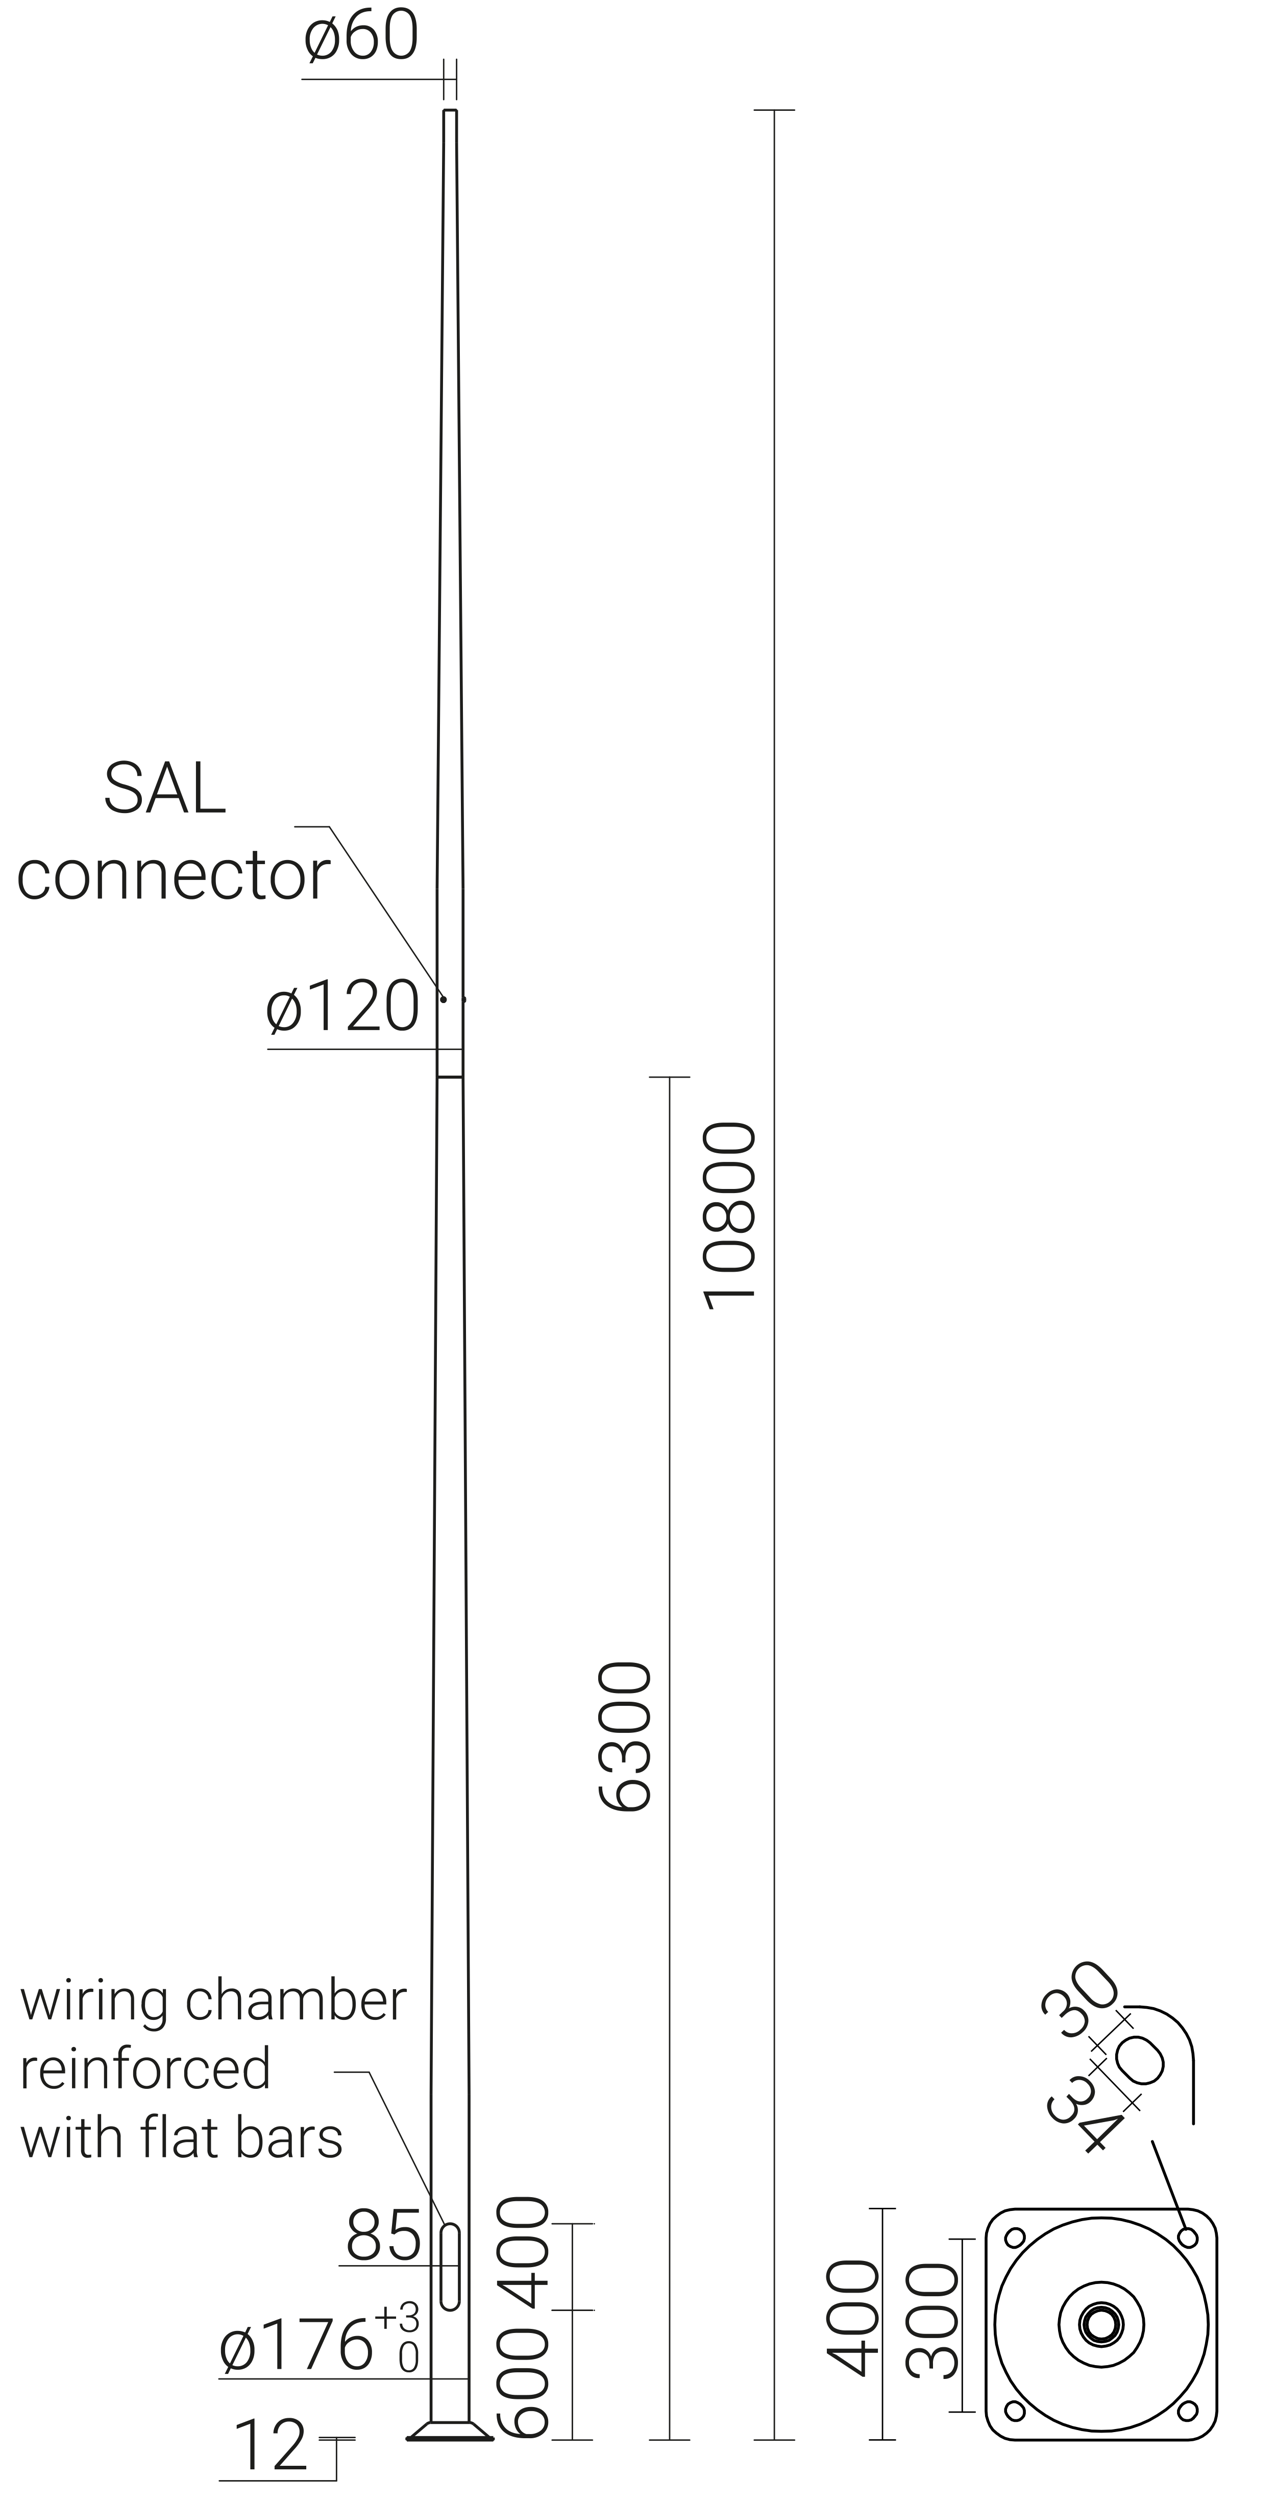 <svg xmlns="http://www.w3.org/2000/svg" viewBox="0 0 889.5 1741.8" preserveAspectRatio="xMinYMin" height="1741.8px">
  <title>42479 SAL-10,8 wzm</title>
  <g>
    <line x1="327.4" y1="1687.7" x2="300.1" y2="1687.7" style="fill: none;stroke: #1d1d1b;stroke-miterlimit: 10;stroke-width: 2px"/>
    <line x1="283.6" y1="1699.9" x2="283.6" y2="1698.1" style="fill: none;stroke: #1d1d1b;stroke-miterlimit: 10;stroke-width: 2px"/>
    <line x1="343.9" y1="1699.9" x2="283.6" y2="1699.9" style="fill: none;stroke: #1d1d1b;stroke-miterlimit: 10;stroke-width: 2px"/>
    <line x1="343.9" y1="1698.1" x2="283.6" y2="1698.1" style="fill: none;stroke: #1d1d1b;stroke-miterlimit: 10;stroke-width: 2px"/>
    <line x1="343.9" y1="1699.9" x2="343.9" y2="1698.1" style="fill: none;stroke: #1d1d1b;stroke-miterlimit: 10;stroke-width: 2px"/>
    <path d="M330.1,1688.7a4.5,4.5,0,0,0-2.7-1" style="fill: none;stroke: #1d1d1b;stroke-miterlimit: 10;stroke-width: 2px"/>
    <path d="M300.1,1687.7a4.2,4.2,0,0,0-2.6,1" style="fill: none;stroke: #1d1d1b;stroke-miterlimit: 10;stroke-width: 2px"/>
    <path d="M340.7,1697.7a1.3,1.3,0,0,0,1,.4" style="fill: none;stroke: #1d1d1b;stroke-miterlimit: 10;stroke-width: 2px"/>
    <path d="M285.9,1698.1a1.3,1.3,0,0,0,1-.4" style="fill: none;stroke: #1d1d1b;stroke-miterlimit: 10;stroke-width: 2px"/>
    <line x1="297.5" y1="1688.7" x2="286.9" y2="1697.7" style="fill: none;stroke: #1d1d1b;stroke-miterlimit: 10;stroke-width: 2px"/>
    <line x1="330.1" y1="1688.7" x2="340.7" y2="1697.7" style="fill: none;stroke: #1d1d1b;stroke-miterlimit: 10;stroke-width: 2px"/>
    <line x1="300.5" y1="1458.8" x2="304.7" y2="750.4" style="fill: none;stroke: #1d1d1b;stroke-miterlimit: 10;stroke-width: 2px"/>
    <line x1="322.8" y1="750.4" x2="327" y2="1458.8" style="fill: none;stroke: #1d1d1b;stroke-miterlimit: 10;stroke-width: 2px"/>
    <line x1="304.7" y1="750.4" x2="322.8" y2="750.4" style="fill: none;stroke: #1d1d1b;stroke-miterlimit: 10;stroke-width: 2px"/>
    <line x1="300.5" y1="1687.7" x2="300.5" y2="1458.8" style="fill: none;stroke: #1d1d1b;stroke-miterlimit: 10;stroke-width: 2px"/>
    <line x1="327" y1="1458.8" x2="327" y2="1687.7" style="fill: none;stroke: #1d1d1b;stroke-miterlimit: 10;stroke-width: 2px"/>
    <line x1="304.7" y1="750.4" x2="322.8" y2="750.4" style="fill: none;stroke: #1d1d1b;stroke-miterlimit: 10;stroke-width: 2px"/>
    <polyline points="322.8 697.2 322.8 697.2 322.8 697.2 322.8 697.2 322.8 697.1 322.8 697.1 322.8 697.1 322.8 697 322.8 697 322.8 696.9 322.8 696.9 322.8 696.8 322.8 696.7 322.8 696.6 322.8 696.4 322.8 696.3 322.8 696.1 322.8 696 322.8 696 322.8 695.9 322.8 695.9 322.8 695.8 322.8 695.8 322.8 695.7 322.8 695.7 322.8 695.7 322.8 695.6 322.8 695.6 322.8 695.6" style="fill: none;stroke: #1d1d1b;stroke-miterlimit: 10;stroke-width: 2px"/>
    <line x1="304.7" y1="750.4" x2="304.7" y2="619.2" style="fill: none;stroke: #1d1d1b;stroke-miterlimit: 10;stroke-width: 2px"/>
    <line x1="322.8" y1="750.4" x2="322.8" y2="697.8" style="fill: none;stroke: #1d1d1b;stroke-miterlimit: 10;stroke-width: 2px"/>
    <line x1="322.8" y1="695.1" x2="322.8" y2="619.2" style="fill: none;stroke: #1d1d1b;stroke-miterlimit: 10;stroke-width: 2px"/>
    <line x1="323.2" y1="696.2" x2="322.8" y2="696.3" style="fill: none;stroke: #1d1d1b;stroke-miterlimit: 10;stroke-width: 2px"/>
    <line x1="322.8" y1="696.5" x2="323.2" y2="696.3" style="fill: none;stroke: #1d1d1b;stroke-miterlimit: 10;stroke-width: 2px"/>
    <line x1="323.2" y1="695.1" x2="323.2" y2="696.2" style="fill: none;stroke: #1d1d1b;stroke-miterlimit: 10;stroke-width: 2px"/>
    <line x1="323.2" y1="696.3" x2="323.2" y2="697.8" style="fill: none;stroke: #1d1d1b;stroke-miterlimit: 10;stroke-width: 2px"/>
    <line x1="322.8" y1="695.1" x2="322.8" y2="696.3" style="fill: none;stroke: #1d1d1b;stroke-miterlimit: 10;stroke-width: 2px"/>
    <line x1="322.8" y1="696.5" x2="322.8" y2="697.8" style="fill: none;stroke: #1d1d1b;stroke-miterlimit: 10;stroke-width: 2px"/>
    <line x1="322.8" y1="695.1" x2="323.2" y2="695.1" style="fill: none;stroke: #1d1d1b;stroke-miterlimit: 10;stroke-width: 2px"/>
    <line x1="322.8" y1="697.8" x2="323.2" y2="697.8" style="fill: none;stroke: #1d1d1b;stroke-miterlimit: 10;stroke-width: 2px"/>
    <path d="M308.7,697.7a1.1,1.1,0,0,0,1.5-.8,1.6,1.6,0,0,0-.7-1.8,1.1,1.1,0,0,0-.8,0" style="fill: none;stroke: #1d1d1b;stroke-miterlimit: 10;stroke-width: 2px"/>
    <path d="M309.3,697.8a1.3,1.3,0,0,0,1.1-1.4,1.2,1.2,0,0,0-1.1-1.3" style="fill: none;stroke: #1d1d1b;stroke-miterlimit: 10;stroke-width: 2px"/>
    <line x1="309.3" y1="697.8" x2="309.1" y2="697.8" style="fill: none;stroke: #1d1d1b;stroke-miterlimit: 10;stroke-width: 2px"/>
    <line x1="309.3" y1="695.1" x2="309.1" y2="695.1" style="fill: none;stroke: #1d1d1b;stroke-miterlimit: 10;stroke-width: 2px"/>
    <line x1="323.2" y1="696.2" x2="323.2" y2="696.3" style="fill: none;stroke: #1d1d1b;stroke-miterlimit: 10;stroke-width: 2px"/>
    <line x1="322.8" y1="697.2" x2="322.8" y2="697.2" style="fill: none;stroke: #1d1d1b;stroke-miterlimit: 10;stroke-width: 2px"/>
    <line x1="322.8" y1="695.7" x2="322.8" y2="695.7" style="fill: none;stroke: #1d1d1b;stroke-miterlimit: 10;stroke-width: 2px"/>
    <line x1="323.4" y1="697.7" x2="323.2" y2="697.7" style="fill: none;stroke: #1d1d1b;stroke-miterlimit: 10;stroke-width: 2px"/>
    <line x1="323.4" y1="695.1" x2="323.2" y2="695.1" style="fill: none;stroke: #1d1d1b;stroke-miterlimit: 10;stroke-width: 2px"/>
    <line x1="324" y1="695.7" x2="324" y2="697.1" style="fill: none;stroke: #1d1d1b;stroke-miterlimit: 10;stroke-width: 2px"/>
    <path d="M324,695.7a.6.6,0,0,0-.6-.6" style="fill: none;stroke: #1d1d1b;stroke-miterlimit: 10;stroke-width: 2px"/>
    <path d="M323.4,697.7a.6.6,0,0,0,.6-.6" style="fill: none;stroke: #1d1d1b;stroke-miterlimit: 10;stroke-width: 2px"/>
    <path d="M309.1,697.7a1.3,1.3,0,0,0,0-2.6" style="fill: none;stroke: #1d1d1b;stroke-miterlimit: 10;stroke-width: 2px"/>
    <line x1="309" y1="695.1" x2="309.1" y2="695.1" style="fill: none;stroke: #1d1d1b;stroke-miterlimit: 10;stroke-width: 2px"/>
    <line x1="309" y1="697.7" x2="309.1" y2="697.7" style="fill: none;stroke: #1d1d1b;stroke-miterlimit: 10;stroke-width: 2px"/>
    <line x1="308.9" y1="696.9" x2="308.5" y2="696.9" style="fill: none;stroke: #1d1d1b;stroke-miterlimit: 10;stroke-width: 2px"/>
    <line x1="308.5" y1="696.9" x2="308.2" y2="696.4" style="fill: none;stroke: #1d1d1b;stroke-miterlimit: 10;stroke-width: 2px"/>
    <line x1="308.2" y1="696.4" x2="308.5" y2="696" style="fill: none;stroke: #1d1d1b;stroke-miterlimit: 10;stroke-width: 2px"/>
    <line x1="308.5" y1="696" x2="308.9" y2="696" style="fill: none;stroke: #1d1d1b;stroke-miterlimit: 10;stroke-width: 2px"/>
    <line x1="308.9" y1="696" x2="309.1" y2="696.4" style="fill: none;stroke: #1d1d1b;stroke-miterlimit: 10;stroke-width: 2px"/>
    <line x1="309.1" y1="696.4" x2="308.9" y2="696.9" style="fill: none;stroke: #1d1d1b;stroke-miterlimit: 10;stroke-width: 2px"/>
    <path d="M308.5,696.4l.2.5" style="fill: none;stroke: #1d1d1b;stroke-miterlimit: 10;stroke-width: 2px"/>
    <line x1="308.2" y1="696.4" x2="308.5" y2="696.4" style="fill: none;stroke: #1d1d1b;stroke-miterlimit: 10;stroke-width: 2px"/>
    <path d="M308.7,696c-.1.1-.1.3-.2.4" style="fill: none;stroke: #1d1d1b;stroke-miterlimit: 10;stroke-width: 2px"/>
    <path d="M309,697.7h-.4l-.3-.2-.3-.3c-.1-.1-.1-.2-.2-.4V696c.1-.1.1-.3.2-.4l.3-.3.4-.2h.3" style="fill: none;stroke: #1d1d1b;stroke-miterlimit: 10;stroke-width: 2px"/>
    <line x1="318.3" y1="76.7" x2="318.3" y2="99.3" style="fill: none;stroke: #1d1d1b;stroke-miterlimit: 10;stroke-width: 2px"/>
    <line x1="309.3" y1="99.3" x2="309.3" y2="76.7" style="fill: none;stroke: #1d1d1b;stroke-miterlimit: 10;stroke-width: 2px"/>
    <line x1="304.7" y1="619.2" x2="309.3" y2="99.3" style="fill: none;stroke: #1d1d1b;stroke-miterlimit: 10;stroke-width: 2px"/>
    <line x1="318.3" y1="99.3" x2="322.8" y2="619.2" style="fill: none;stroke: #1d1d1b;stroke-miterlimit: 10;stroke-width: 2px"/>
    <line x1="309.3" y1="76.7" x2="318.3" y2="76.7" style="fill: none;stroke: #1d1d1b;stroke-miterlimit: 10;stroke-width: 2px"/>
    <line x1="320.2" y1="1603.1" x2="320.2" y2="1555.6" style="fill: none;stroke: #1d1d1b;stroke-miterlimit: 10;stroke-width: 2px"/>
    <path d="M320.2,1555.6a6.4,6.4,0,0,0-6.4-6.4,6.4,6.4,0,0,0-6.4,6.4" style="fill: none;stroke: #1d1d1b;stroke-miterlimit: 10;stroke-width: 2px"/>
    <line x1="307.4" y1="1555.6" x2="307.4" y2="1603.1" style="fill: none;stroke: #1d1d1b;stroke-miterlimit: 10;stroke-width: 2px"/>
    <path d="M307.4,1603.1a6.4,6.4,0,0,0,6.4,6.4,6.4,6.4,0,0,0,6.4-6.4" style="fill: none;stroke: #1d1d1b;stroke-miterlimit: 10;stroke-width: 2px"/>
  </g>
  <g>
    <line x1="384.9" y1="1699.9" x2="413" y2="1699.9" style="fill: none;stroke: #1d1d1b;stroke-linecap: round;stroke-linejoin: round"/>
    <line x1="384.9" y1="1609.5" x2="413" y2="1609.5" style="fill: none;stroke: #1d1d1b;stroke-linecap: round;stroke-linejoin: round"/>
    <line x1="399" y1="1699.9" x2="399" y2="1609.5" style="fill: none;stroke: #1d1d1b;stroke-linecap: round;stroke-linejoin: round"/>
    <line x1="384.9" y1="1609.5" x2="413" y2="1609.5" style="fill: none;stroke: #1d1d1b;stroke-linecap: round;stroke-linejoin: round"/>
    <line x1="384.9" y1="1549.2" x2="413" y2="1549.2" style="fill: none;stroke: #1d1d1b;stroke-linecap: round;stroke-linejoin: round"/>
    <line x1="399" y1="1609.5" x2="399" y2="1549.2" style="fill: none;stroke: #1d1d1b;stroke-linecap: round;stroke-linejoin: round"/>
    <line x1="525.8" y1="1699.9" x2="553.9" y2="1699.9" style="fill: none;stroke: #1d1d1b;stroke-linecap: round;stroke-linejoin: round"/>
    <line x1="452.8" y1="750.4" x2="480.8" y2="750.4" style="fill: none;stroke: #1d1d1b;stroke-linecap: round;stroke-linejoin: round"/>
    <line x1="466.8" y1="1699.9" x2="466.8" y2="750.4" style="fill: none;stroke: #1d1d1b;stroke-linecap: round;stroke-linejoin: round"/>
    <line x1="247.5" y1="1698.1" x2="222.6" y2="1698.1" style="fill: none;stroke: #1d1d1b;stroke-linecap: round;stroke-linejoin: round"/>
    <line x1="247.5" y1="1699.9" x2="222.6" y2="1699.9" style="fill: none;stroke: #1d1d1b;stroke-linecap: round;stroke-linejoin: round"/>
    <line x1="234.6" y1="1699.9" x2="234.6" y2="1728.3" style="fill: none;stroke: #1d1d1b;stroke-linecap: round;stroke-linejoin: round"/>
    <line x1="234.6" y1="1728.3" x2="152.9" y2="1728.3" style="fill: none;stroke: #1d1d1b;stroke-linecap: round;stroke-linejoin: round"/>
    <line x1="234.6" y1="1698.1" x2="234.6" y2="1699.9" style="fill: none;stroke: #1d1d1b;stroke-linecap: round;stroke-linejoin: round"/>
    <line x1="320.2" y1="1578.5" x2="307.4" y2="1578.5" style="fill: none;stroke: #1d1d1b;stroke-linecap: round;stroke-linejoin: round"/>
    <line x1="307.4" y1="1578.5" x2="236.4" y2="1578.5" style="fill: none;stroke: #1d1d1b;stroke-linecap: round;stroke-linejoin: round"/>
    <line x1="327" y1="1601.5" x2="327" y2="1625.4" style="fill: none;stroke: #1d1d1b;stroke-linecap: round;stroke-linejoin: round"/>
    <line x1="300.5" y1="1601.5" x2="300.5" y2="1625.4" style="fill: none;stroke: #1d1d1b;stroke-linecap: round;stroke-linejoin: round"/>
    <line x1="327" y1="1657.3" x2="300.5" y2="1657.3" style="fill: none;stroke: #1d1d1b;stroke-linecap: round;stroke-linejoin: round"/>
    <line x1="300.5" y1="1657.3" x2="152.6" y2="1657.3" style="fill: none;stroke: #1d1d1b;stroke-linecap: round;stroke-linejoin: round"/>
    <line x1="304.7" y1="714.2" x2="304.7" y2="718.9" style="fill: none;stroke: #1d1d1b;stroke-linecap: round;stroke-linejoin: round"/>
    <line x1="322.8" y1="714.2" x2="322.8" y2="718.9" style="fill: none;stroke: #1d1d1b;stroke-linecap: round;stroke-linejoin: round"/>
    <line x1="322.8" y1="731" x2="304.7" y2="731" style="fill: none;stroke: #1d1d1b;stroke-linecap: round;stroke-linejoin: round"/>
    <line x1="304.7" y1="731" x2="186.7" y2="731" style="fill: none;stroke: #1d1d1b;stroke-linecap: round;stroke-linejoin: round"/>
    <g>
      <line x1="310.2" y1="696.4" x2="229.6" y2="576" style="fill: none;stroke: #1d1d1b;stroke-linecap: round;stroke-linejoin: round"/>
      <line x1="229.6" y1="576" x2="205.5" y2="576" style="fill: none;stroke: #1d1d1b;stroke-linecap: round;stroke-linejoin: round"/>
    </g>
    <line x1="452.8" y1="1699.9" x2="480.8" y2="1699.9" style="fill: none;stroke: #1d1d1b;stroke-linecap: round;stroke-linejoin: round"/>
    <line x1="525.8" y1="76.7" x2="553.9" y2="76.7" style="fill: none;stroke: #1d1d1b;stroke-linecap: round;stroke-linejoin: round"/>
    <line x1="539.8" y1="1699.9" x2="539.8" y2="76.7" style="fill: none;stroke: #1d1d1b;stroke-linecap: round;stroke-linejoin: round"/>
    <line x1="309.3" y1="41.3" x2="309.3" y2="69.4" style="fill: none;stroke: #1d1d1b;stroke-linecap: round;stroke-linejoin: round"/>
    <line x1="318.3" y1="41.3" x2="318.3" y2="69.4" style="fill: none;stroke: #1d1d1b;stroke-linecap: round;stroke-linejoin: round"/>
    <line x1="318.3" y1="55.3" x2="309.3" y2="55.3" style="fill: none;stroke: #1d1d1b;stroke-linecap: round;stroke-linejoin: round"/>
    <line x1="309.3" y1="55.3" x2="210.5" y2="55.3" style="fill: none;stroke: #1d1d1b;stroke-linecap: round;stroke-linejoin: round"/>
    <g>
      <line x1="310.2" y1="1550.4" x2="257.3" y2="1443.6" style="fill: none;stroke: #1d1d1b;stroke-linecap: round;stroke-linejoin: round"/>
      <line x1="257.3" y1="1443.6" x2="233.1" y2="1443.6" style="fill: none;stroke: #1d1d1b;stroke-linecap: round;stroke-linejoin: round"/>
    </g>
    <line x1="343.9" y1="1699.9" x2="343.9" y2="1699.9" style="fill: none;stroke: #1d1d1b;stroke-linecap: round;stroke-linejoin: round"/>
    <line x1="313.8" y1="1609.5" x2="313.8" y2="1609.5" style="fill: none;stroke: #1d1d1b;stroke-linecap: round;stroke-linejoin: round"/>
    <line x1="414.3" y1="1609.5" x2="414.3" y2="1609.5" style="fill: none;stroke: #1d1d1b;stroke-linecap: round;stroke-linejoin: round"/>
    <line x1="313.8" y1="1609.5" x2="313.8" y2="1609.5" style="fill: none;stroke: #1d1d1b;stroke-linecap: round;stroke-linejoin: round"/>
    <line x1="313.8" y1="1549.2" x2="313.8" y2="1549.2" style="fill: none;stroke: #1d1d1b;stroke-linecap: round;stroke-linejoin: round"/>
    <line x1="414.3" y1="1549.2" x2="414.3" y2="1549.2" style="fill: none;stroke: #1d1d1b;stroke-linecap: round;stroke-linejoin: round"/>
    <line x1="343.9" y1="1699.9" x2="343.9" y2="1699.9" style="fill: none;stroke: #1d1d1b;stroke-linecap: round;stroke-linejoin: round"/>
    <line x1="322.8" y1="750.4" x2="322.8" y2="750.4" style="fill: none;stroke: #1d1d1b;stroke-linecap: round;stroke-linejoin: round"/>
    <line x1="466.8" y1="750.4" x2="466.8" y2="750.4" style="fill: none;stroke: #1d1d1b;stroke-linecap: round;stroke-linejoin: round"/>
    <line x1="283.6" y1="1698.1" x2="283.6" y2="1698.1" style="fill: none;stroke: #1d1d1b;stroke-linecap: round;stroke-linejoin: round"/>
    <line x1="283.6" y1="1699.9" x2="283.6" y2="1699.9" style="fill: none;stroke: #1d1d1b;stroke-linecap: round;stroke-linejoin: round"/>
    <line x1="234.6" y1="1699.9" x2="234.6" y2="1699.9" style="fill: none;stroke: #1d1d1b;stroke-linecap: round;stroke-linejoin: round"/>
    <line x1="320.2" y1="1579.3" x2="320.2" y2="1579.3" style="fill: none;stroke: #1d1d1b;stroke-linecap: round;stroke-linejoin: round"/>
    <line x1="307.4" y1="1579.3" x2="307.4" y2="1579.3" style="fill: none;stroke: #1d1d1b;stroke-linecap: round;stroke-linejoin: round"/>
    <line x1="307.4" y1="1578.5" x2="307.4" y2="1578.5" style="fill: none;stroke: #1d1d1b;stroke-linecap: round;stroke-linejoin: round"/>
    <line x1="327" y1="1637.6" x2="327" y2="1637.6" style="fill: none;stroke: #1d1d1b;stroke-linecap: round;stroke-linejoin: round"/>
    <line x1="300.5" y1="1637.6" x2="300.5" y2="1637.6" style="fill: none;stroke: #1d1d1b;stroke-linecap: round;stroke-linejoin: round"/>
    <line x1="300.5" y1="1637.4" x2="300.5" y2="1637.4" style="fill: none;stroke: #1d1d1b;stroke-linecap: round;stroke-linejoin: round"/>
    <line x1="304.7" y1="750.4" x2="304.7" y2="750.4" style="fill: none;stroke: #1d1d1b;stroke-linecap: round;stroke-linejoin: round"/>
    <line x1="322.8" y1="750.4" x2="322.8" y2="750.4" style="fill: none;stroke: #1d1d1b;stroke-linecap: round;stroke-linejoin: round"/>
    <line x1="322.8" y1="731" x2="322.8" y2="731" style="fill: none;stroke: #1d1d1b;stroke-linecap: round;stroke-linejoin: round"/>
    <line x1="343.9" y1="1699.9" x2="343.9" y2="1699.9" style="fill: none;stroke: #1d1d1b;stroke-linecap: round;stroke-linejoin: round"/>
    <line x1="318.3" y1="76.7" x2="318.3" y2="76.7" style="fill: none;stroke: #1d1d1b;stroke-linecap: round;stroke-linejoin: round"/>
    <line x1="539.8" y1="76.7" x2="539.8" y2="76.7" style="fill: none;stroke: #1d1d1b;stroke-linecap: round;stroke-linejoin: round"/>
    <line x1="309.3" y1="76.7" x2="309.3" y2="76.7" style="fill: none;stroke: #1d1d1b;stroke-linecap: round;stroke-linejoin: round"/>
    <line x1="318.3" y1="76.7" x2="318.3" y2="76.7" style="fill: none;stroke: #1d1d1b;stroke-linecap: round;stroke-linejoin: round"/>
    <line x1="318.3" y1="55.3" x2="318.3" y2="55.3" style="fill: none;stroke: #1d1d1b;stroke-linecap: round;stroke-linejoin: round"/>
  </g>
  <g>
    <g>
      <path d="M346.2,1681.4h2.5v.3a13.5,13.5,0,0,0,3.8,10c2.4,2.4,5.9,3.7,10.3,4a10.1,10.1,0,0,1-3.1-3.7,11.8,11.8,0,0,1-1.1-5,9.3,9.3,0,0,1,3.2-7.4c2.1-1.9,4.9-2.8,8.4-2.8a14.1,14.1,0,0,1,6.2,1.3,11.1,11.1,0,0,1,4.3,3.7,10,10,0,0,1,1.5,5.4,10.3,10.3,0,0,1-3.7,8.3,13.8,13.8,0,0,1-9.4,3.1h-2.9c-6.3,0-11.2-1.4-14.7-4.3s-5.2-6.9-5.3-12.2Zm14.9,6a9.9,9.9,0,0,0,1.6,5.2,8,8,0,0,0,4.2,3.1h2.4a11.8,11.8,0,0,0,7.5-2.3,7.4,7.4,0,0,0,2.9-6.2,6.7,6.7,0,0,0-2.6-5.4,10.8,10.8,0,0,0-6.8-2.1,10.1,10.1,0,0,0-6.7,2.1A6.8,6.8,0,0,0,361.1,1687.4Z" style="fill: #1d1d1b"/>
      <path d="M367,1649.8c5,0,8.8.9,11.3,2.7s3.9,4.5,3.9,8.1a9.6,9.6,0,0,1-3.8,8c-2.5,1.8-6.2,2.8-11,2.8h-6.3c-5,0-8.7-.9-11.3-2.7a9.6,9.6,0,0,1-3.8-8.1,9.3,9.3,0,0,1,3.7-8c2.5-1.8,6.1-2.8,10.9-2.8Zm-6.3,2.9c-4,0-7.1.6-9.1,1.9a7.3,7.3,0,0,0-.1,11.9c2,1.3,5,2,8.9,2h7c4,0,7-.6,9.2-2a6.7,6.7,0,0,0,3.2-5.9,6.6,6.6,0,0,0-3.2-5.9c-2-1.3-5.1-2-9.1-2Z" style="fill: #1d1d1b"/>
      <path d="M367,1622.3c5,0,8.8.9,11.3,2.7a9.4,9.4,0,0,1,3.9,8.1,9.3,9.3,0,0,1-3.8,8c-2.5,1.9-6.2,2.8-11,2.9h-6.3c-5,0-8.7-1-11.3-2.8s-3.8-4.5-3.8-8.1a9.2,9.2,0,0,1,3.7-7.9c2.5-1.9,6.1-2.8,10.9-2.9Zm-6.3,2.9c-4,0-7.1.7-9.1,2a6.5,6.5,0,0,0-3.1,5.9,6.8,6.8,0,0,0,3,6c2,1.3,5,2,8.9,2h7c4,0,7-.7,9.2-2.1a6.6,6.6,0,0,0,3.2-5.9,6.7,6.7,0,0,0-3.2-5.9c-2-1.3-5.1-2-9.1-2Z" style="fill: #1d1d1b"/>
    </g>
    <g>
      <path d="M370.4,1588.9v-5.5h2.4v5.5h8.9v2.9h-8.9v16.5h-1.6L346.5,1592v-3.1Zm0,15.9v-13H350.2l2.3,1.3Z" style="fill: #1d1d1b"/>
      <path d="M367,1558c5,0,8.8.9,11.3,2.7a9.1,9.1,0,0,1,3.9,8,9.3,9.3,0,0,1-3.8,8c-2.5,1.9-6.2,2.9-11,2.9h-6.3c-5,0-8.7-.9-11.3-2.8a9.3,9.3,0,0,1-3.8-8c0-3.5,1.2-6.2,3.7-8s6.1-2.8,10.9-2.8Zm-6.3,2.9c-4,0-7.1.6-9.1,1.9a6.5,6.5,0,0,0-3.1,6,6.6,6.6,0,0,0,3,5.9c2,1.3,5,2,8.9,2h7c4,0,7-.7,9.2-2a6.8,6.8,0,0,0,3.2-6,6.5,6.5,0,0,0-3.2-5.8c-2-1.4-5.1-2-9.1-2Z" style="fill: #1d1d1b"/>
      <path d="M367,1530.5c5,0,8.8.9,11.3,2.7a9.3,9.3,0,0,1,3.9,8.1,9.4,9.4,0,0,1-3.8,8c-2.5,1.8-6.2,2.8-11,2.8h-6.3c-5,0-8.7-.9-11.3-2.7s-3.8-4.5-3.8-8.1a9.2,9.2,0,0,1,3.7-7.9c2.5-1.9,6.1-2.8,10.9-2.9Zm-6.3,2.9c-4,0-7.1.7-9.1,2a6.5,6.5,0,0,0-3.1,5.9,6.6,6.6,0,0,0,3,5.9c2,1.4,5,2,8.9,2.1h7c4,0,7-.7,9.2-2.1a7,7,0,0,0,0-11.8c-2-1.3-5.1-2-9.1-2Z" style="fill: #1d1d1b"/>
    </g>
    <g>
      <path d="M417.3,1244.6h2.5v.4c0,4.2,1.2,7.5,3.7,9.9a15.3,15.3,0,0,0,10.3,4,10.2,10.2,0,0,1-3.1-3.7,11.8,11.8,0,0,1-1.1-5,9.3,9.3,0,0,1,3.2-7.4,12.9,12.9,0,0,1,8.4-2.8,15.2,15.2,0,0,1,6.2,1.3,10.4,10.4,0,0,1,4.3,3.7,10.1,10.1,0,0,1,1.5,5.5,10.5,10.5,0,0,1-3.6,8.2,14.2,14.2,0,0,1-9.5,3.2h-2.9c-6.3,0-11.2-1.5-14.7-4.3s-5.2-7-5.2-12.3Zm14.8,6a9,9,0,0,0,1.7,5.2,8,8,0,0,0,4.1,3.2h2.5a11.6,11.6,0,0,0,7.5-2.4,7.6,7.6,0,0,0,2.9-6.1,6.6,6.6,0,0,0-2.7-5.5,10.8,10.8,0,0,0-6.8-2.1,9.9,9.9,0,0,0-6.6,2.1A7,7,0,0,0,432.1,1250.6Z" style="fill: #1d1d1b"/>
      <path d="M433.6,1227.8v-3a9.4,9.4,0,0,0-.9-4.3,7,7,0,0,0-2.4-2.9,7.2,7.2,0,0,0-3.6-1,7.6,7.6,0,0,0-5.3,1.9,7.8,7.8,0,0,0-1.9,5.5,8.2,8.2,0,0,0,2,5.6,7,7,0,0,0,5.3,2.2v2.9a9.4,9.4,0,0,1-5-1.4,9.2,9.2,0,0,1-3.5-3.8,12.7,12.7,0,0,1-1.3-5.5,10.1,10.1,0,0,1,2.7-7.5,9.1,9.1,0,0,1,7.1-2.8,8.1,8.1,0,0,1,4.7,1.6,10,10,0,0,1,3.2,4.5,8.9,8.9,0,0,1,3.2-5,8,8,0,0,1,5.3-1.7,9.9,9.9,0,0,1,7.3,2.9,11.3,11.3,0,0,1,2.7,7.9,14,14,0,0,1-1.2,5.8,9.8,9.8,0,0,1-3.5,4,9.4,9.4,0,0,1-5.3,1.5v-2.9a7.1,7.1,0,0,0,5.5-2.4,8.4,8.4,0,0,0,2.1-6,8.1,8.1,0,0,0-1.9-5.8,7.3,7.3,0,0,0-5.6-2.1,6.5,6.5,0,0,0-5.4,2.2,10.7,10.7,0,0,0-1.9,6.7v2.9Z" style="fill: #1d1d1b"/>
      <path d="M438.1,1185.5c4.9,0,8.7,1,11.3,2.8s3.8,4.5,3.8,8-1.2,6.2-3.7,8-6.2,2.8-11.1,2.9h-6.3c-4.9,0-8.7-.9-11.2-2.8a9.1,9.1,0,0,1-3.9-8,9.5,9.5,0,0,1,3.7-8c2.5-1.8,6.1-2.8,10.9-2.9Zm-6.3,2.9c-4.1,0-7.1.7-9.2,2a6.5,6.5,0,0,0-3.1,6,6.6,6.6,0,0,0,3,5.9c2.1,1.3,5,2,9,2h6.9c4,0,7.1-.7,9.2-2a6.8,6.8,0,0,0,3.2-6,6.4,6.4,0,0,0-3.1-5.8c-2.1-1.4-5.2-2-9.2-2.1Z" style="fill: #1d1d1b"/>
      <path d="M438.1,1158.1c4.9,0,8.7.9,11.3,2.7s3.8,4.5,3.8,8.1a9.3,9.3,0,0,1-3.7,8c-2.6,1.8-6.2,2.8-11.1,2.8h-6.3c-4.9,0-8.7-.9-11.2-2.7a9.3,9.3,0,0,1-3.9-8.1,9.6,9.6,0,0,1,3.7-8c2.5-1.8,6.1-2.7,10.9-2.8Zm-6.3,2.9c-4.1,0-7.1.6-9.2,2a6.5,6.5,0,0,0-3.1,5.9,6.6,6.6,0,0,0,3,5.9c2.1,1.4,5,2,9,2.1h6.9c4,0,7.1-.7,9.2-2.1a6.6,6.6,0,0,0,3.2-5.9,6.5,6.5,0,0,0-3.1-5.9c-2.1-1.3-5.2-2-9.2-2Z" style="fill: #1d1d1b"/>
    </g>
    <g>
      <path d="M177.4,1720.3h-2.9v-31.8l-9.5,3.6v-2.7l11.9-4.5h.5Z" style="fill: #1d1d1b"/>
      <path d="M213.5,1720.3H191.4V1718l12.1-13.7a27.4,27.4,0,0,0,4.1-5.7,9.1,9.1,0,0,0,1.2-4.4,6.9,6.9,0,0,0-1.9-5.2,7.7,7.7,0,0,0-5.4-2,7.8,7.8,0,0,0-5.8,2.3,8.4,8.4,0,0,0-2.2,5.9h-2.9a10.9,10.9,0,0,1,1.4-5.4,10.2,10.2,0,0,1,3.8-3.9,11.7,11.7,0,0,1,5.7-1.4,10.5,10.5,0,0,1,7.5,2.6,9,9,0,0,1,2.7,6.9,12.3,12.3,0,0,1-1.5,5.4,36,36,0,0,1-5.4,7.3l-9.8,11.1h18.5Z" style="fill: #1d1d1b"/>
    </g>
    <g>
      <path d="M264,1547.9a7.6,7.6,0,0,1-1.6,4.9,8.5,8.5,0,0,1-4.2,3.2,10.1,10.1,0,0,1,4.9,3.4,8.3,8.3,0,0,1,1.8,5.3,8.9,8.9,0,0,1-3,7.2,12.1,12.1,0,0,1-8.2,2.7,11.7,11.7,0,0,1-8.1-2.7,8.7,8.7,0,0,1-3.1-7.2,8.5,8.5,0,0,1,1.8-5.3,9.9,9.9,0,0,1,4.8-3.4,8.7,8.7,0,0,1-4.1-3.2,7.6,7.6,0,0,1-1.6-4.9,8.8,8.8,0,0,1,2.8-6.9,10.4,10.4,0,0,1,7.5-2.6,10.9,10.9,0,0,1,7.5,2.6A8.8,8.8,0,0,1,264,1547.9Zm-2,16.9a6.8,6.8,0,0,0-2.3-5.4,9.4,9.4,0,0,0-12-.1,7.2,7.2,0,0,0-2.3,5.5,6.7,6.7,0,0,0,2.2,5.3,8.6,8.6,0,0,0,6.1,2,8.8,8.8,0,0,0,6.1-2A6.7,6.7,0,0,0,262,1564.8Zm-.9-16.9a6.6,6.6,0,0,0-2.1-5,7.1,7.1,0,0,0-5.3-2.1,7.2,7.2,0,0,0-5.3,2,6.6,6.6,0,0,0-2.1,5.1,6.4,6.4,0,0,0,2.1,5,7.2,7.2,0,0,0,5.3,1.9,7.6,7.6,0,0,0,5.3-1.9A6.4,6.4,0,0,0,261.1,1547.9Z" style="fill: #1d1d1b"/>
      <path d="M272.7,1556l1.7-17.1H292v2.6H276.9l-1.2,12a11.2,11.2,0,0,1,6.6-2,9.7,9.7,0,0,1,7.6,3.1c1.9,2.1,2.8,4.8,2.8,8.3s-.9,6.6-2.7,8.6a10.3,10.3,0,0,1-7.8,3.1,10.9,10.9,0,0,1-7.5-2.6,10.1,10.1,0,0,1-3.2-7.2h2.8a8.1,8.1,0,0,0,2.4,5.5,7.9,7.9,0,0,0,5.5,1.8,6.9,6.9,0,0,0,5.7-2.4c1.3-1.6,1.9-3.8,1.9-6.8a9.2,9.2,0,0,0-2.1-6.3,7.6,7.6,0,0,0-5.9-2.4,9.8,9.8,0,0,0-3.6.5,8.8,8.8,0,0,0-3.2,2Z" style="fill: #1d1d1b"/>
    </g>
    <g>
      <path d="M186.3,704.1a15.1,15.1,0,0,1,1.5-6.8,10.4,10.4,0,0,1,4.1-4.7,11.4,11.4,0,0,1,6.1-1.7,11.3,11.3,0,0,1,5.1,1.2l1.9-3.9h2.3l-2.4,4.9a11.5,11.5,0,0,1,3.5,4.6,14.7,14.7,0,0,1,1.3,6.4v.8a15.1,15.1,0,0,1-1.5,6.8,11.8,11.8,0,0,1-4.1,4.7A11.3,11.3,0,0,1,198,718a11.2,11.2,0,0,1-4.8-1l-1.9,3.9H189l2.4-4.9a10.9,10.9,0,0,1-3.8-4.6,15.1,15.1,0,0,1-1.3-6.5Zm2.9.8a15.7,15.7,0,0,0,.8,4.9,9.5,9.5,0,0,0,2.6,3.8l9.4-19.2a7.9,7.9,0,0,0-4-1,8,8,0,0,0-6.4,3,12.4,12.4,0,0,0-2.4,7.9Zm17.6-.8a14.5,14.5,0,0,0-.8-4.7,9.5,9.5,0,0,0-2.4-3.7l-9.3,19.1a8.7,8.7,0,0,0,3.7.8,7.7,7.7,0,0,0,6.3-3,12,12,0,0,0,2.5-8Z" style="fill: #1d1d1b"/>
      <path d="M228.5,717.6h-2.9V685.8l-9.6,3.6v-2.7l12-4.5h.5Z" style="fill: #1d1d1b"/>
      <path d="M264.6,717.6H242.5v-2.3l12.1-13.7a27.4,27.4,0,0,0,4.1-5.7,9.1,9.1,0,0,0,1.2-4.4,7,7,0,0,0-2-5.2,7.3,7.3,0,0,0-5.4-2,7.8,7.8,0,0,0-5.7,2.3,8,8,0,0,0-2.2,5.9h-2.9a10.9,10.9,0,0,1,1.4-5.4,9.5,9.5,0,0,1,3.8-3.9,11.3,11.3,0,0,1,5.6-1.4c3.3,0,5.8.9,7.6,2.6a9,9,0,0,1,2.7,6.9,12.3,12.3,0,0,1-1.5,5.4,36,36,0,0,1-5.4,7.3l-9.8,11.1h18.5Z" style="fill: #1d1d1b"/>
      <path d="M291.2,702.9c0,4.9-.9,8.7-2.7,11.3a9.5,9.5,0,0,1-8.1,3.8,9.2,9.2,0,0,1-8-3.8c-1.9-2.5-2.8-6.1-2.9-11v-6.3c0-4.9,1-8.7,2.8-11.2s4.5-3.9,8.1-3.9a9.4,9.4,0,0,1,7.9,3.7c1.9,2.5,2.8,6.1,2.9,10.9Zm-2.9-6.3c0-4.1-.7-7.1-2-9.2a7.2,7.2,0,0,0-11.8-.1c-1.4,2.1-2,5-2.1,9v6.9c0,4,.7,7.1,2.1,9.2a7.1,7.1,0,0,0,11.8.1c1.3-2.1,2-5.2,2-9.2Z" style="fill: #1d1d1b"/>
    </g>
    <g>
      <path d="M525.6,899.7v2.9H493.9l3.5,9.5h-2.7l-4.4-12v-.4Z" style="fill: #1d1d1b"/>
      <path d="M510.9,864.4c5,0,8.7.9,11.3,2.8a9.1,9.1,0,0,1,3.9,8,9.3,9.3,0,0,1-3.8,8c-2.5,1.9-6.2,2.8-11,2.9H505c-5,0-8.7-.9-11.3-2.8a9.3,9.3,0,0,1-3.8-8c0-3.5,1.2-6.2,3.7-8s6.1-2.8,10.9-2.9Zm-6.3,2.9c-4,0-7.1.7-9.1,2a6.5,6.5,0,0,0-3.1,6,6.7,6.7,0,0,0,3,5.9c2,1.3,5,2,8.9,2h6.9c4,0,7.1-.7,9.2-2a6.6,6.6,0,0,0,3.2-6,6.3,6.3,0,0,0-3.1-5.8c-2.1-1.4-5.1-2.1-9.1-2.1Z" style="fill: #1d1d1b"/>
      <path d="M499.4,837.5a7.6,7.6,0,0,1,4.9,1.6,8.5,8.5,0,0,1,3.2,4.2,9.7,9.7,0,0,1,3.4-4.9,8.5,8.5,0,0,1,5.4-1.9,8.9,8.9,0,0,1,7.1,3.1,13.7,13.7,0,0,1,0,16.3,8.9,8.9,0,0,1-7.1,3.1,8.8,8.8,0,0,1-5.4-1.8,9.9,9.9,0,0,1-3.4-4.8,8.7,8.7,0,0,1-3.2,4.1,7.6,7.6,0,0,1-4.9,1.6,8.8,8.8,0,0,1-6.9-2.9,10.4,10.4,0,0,1-2.6-7.4,10.9,10.9,0,0,1,2.6-7.5A8.9,8.9,0,0,1,499.4,837.5Zm0,2.9a6.6,6.6,0,0,0-5,2.1,6.9,6.9,0,0,0-2,5.3,7.2,7.2,0,0,0,1.9,5.3,6.6,6.6,0,0,0,5.1,2.1,6.4,6.4,0,0,0,5-2.1,7.2,7.2,0,0,0,1.9-5.3,7.6,7.6,0,0,0-1.9-5.4A6.3,6.3,0,0,0,499.4,840.4Zm16.9-1a6.8,6.8,0,0,0-5.4,2.4,8.8,8.8,0,0,0-2.1,6,9.2,9.2,0,0,0,2,6,7.2,7.2,0,0,0,5.5,2.3,6.7,6.7,0,0,0,5.3-2.3,8.5,8.5,0,0,0,2-6.1,8.8,8.8,0,0,0-1.9-6A7.1,7.1,0,0,0,516.3,839.4Z" style="fill: #1d1d1b"/>
      <path d="M510.9,809.5c5,0,8.7.9,11.3,2.7a9.4,9.4,0,0,1,3.9,8.1,9.3,9.3,0,0,1-3.8,8c-2.5,1.9-6.2,2.8-11,2.9H505c-5,0-8.7-1-11.3-2.8a9.3,9.3,0,0,1-3.8-8c0-3.5,1.2-6.2,3.7-8s6.1-2.8,10.9-2.9Zm-6.3,2.9c-4,0-7.1.7-9.1,2a6.5,6.5,0,0,0-3.1,6,6.7,6.7,0,0,0,3,5.9c2,1.3,5,2,8.9,2h6.9c4,0,7.1-.7,9.2-2.1a6.4,6.4,0,0,0,3.2-5.9,6.6,6.6,0,0,0-3.1-5.9c-2.1-1.3-5.1-2-9.1-2Z" style="fill: #1d1d1b"/>
      <path d="M510.9,782.1c5,0,8.7.9,11.3,2.7a9.1,9.1,0,0,1,3.9,8,9.6,9.6,0,0,1-3.8,8.1c-2.5,1.8-6.2,2.8-11,2.8H505c-5,0-8.7-.9-11.3-2.7a9.6,9.6,0,0,1-3.8-8.1,9.3,9.3,0,0,1,3.7-8c2.4-1.8,6.1-2.8,10.9-2.8Zm-6.3,2.9c-4,0-7.1.6-9.1,1.9a6.5,6.5,0,0,0-3.1,6,6.6,6.6,0,0,0,3,5.9c2,1.3,5,2,8.9,2h6.9c4,0,7.1-.6,9.2-2a6.6,6.6,0,0,0,3.2-6,6.4,6.4,0,0,0-3.1-5.8c-2.1-1.3-5.1-2-9.1-2Z" style="fill: #1d1d1b"/>
    </g>
    <g>
      <path d="M213,27.3a15.1,15.1,0,0,1,1.5-6.8,11.8,11.8,0,0,1,4.1-4.7,11.4,11.4,0,0,1,6.1-1.7,11.7,11.7,0,0,1,5.2,1.2l1.9-3.9H234l-2.4,4.9a12.7,12.7,0,0,1,3.6,4.6,16.2,16.2,0,0,1,1.2,6.4v.8a15.1,15.1,0,0,1-1.5,6.8,10.4,10.4,0,0,1-4.1,4.7,11.2,11.2,0,0,1-6,1.6,13,13,0,0,1-4.9-.9L218,44.1h-2.3l2.4-4.9a10.7,10.7,0,0,1-3.7-4.6,15.1,15.1,0,0,1-1.4-6.5Zm2.9.8a13,13,0,0,0,.9,4.9,9.4,9.4,0,0,0,2.5,3.8l9.4-19.2a8.2,8.2,0,0,0-10.3,2,12,12,0,0,0-2.5,8Zm17.6-.8a14.5,14.5,0,0,0-.8-4.7,9.3,9.3,0,0,0-2.3-3.7L221,38a9.2,9.2,0,0,0,3.8.8,7.8,7.8,0,0,0,6.3-3,12.5,12.5,0,0,0,2.4-8Z" style="fill: #1d1d1b"/>
      <path d="M258.9,5.3V7.8h-.4c-4.2,0-7.5,1.2-9.9,3.7a15.3,15.3,0,0,0-4,10.3,10.2,10.2,0,0,1,3.7-3.1,11.5,11.5,0,0,1,5-1.1,9.3,9.3,0,0,1,7.4,3.2,12.8,12.8,0,0,1,2.7,8.4,15.2,15.2,0,0,1-1.2,6.2,9.8,9.8,0,0,1-3.7,4.3,10.1,10.1,0,0,1-5.5,1.5,10.3,10.3,0,0,1-8.2-3.6,14.2,14.2,0,0,1-3.2-9.5V25.2c0-6.3,1.4-11.2,4.3-14.6s7-5.3,12.2-5.3Zm-6.1,14.9a8.8,8.8,0,0,0-5.1,1.6,7.5,7.5,0,0,0-3.2,4.1v2.5a11.6,11.6,0,0,0,2.4,7.5,7.5,7.5,0,0,0,6.1,2.9,6.6,6.6,0,0,0,5.5-2.7,10.6,10.6,0,0,0,2.1-6.8,9.9,9.9,0,0,0-2.1-6.6A7,7,0,0,0,252.8,20.2Z" style="fill: #1d1d1b"/>
      <path d="M290.5,26.1c0,4.9-.9,8.7-2.8,11.3s-4.5,3.8-8,3.8-6.2-1.2-8-3.7-2.8-6.2-2.9-11.1V20.1c0-4.9.9-8.7,2.8-11.2s4.5-3.8,8-3.8,6.2,1.2,8,3.6,2.8,6.1,2.9,10.9Zm-2.9-6.3c0-4.1-.7-7.1-2-9.2a7.3,7.3,0,0,0-11.9-.1c-1.3,2.1-2,5-2,9v6.9c0,4,.7,7.1,2.1,9.2a7.1,7.1,0,0,0,11.8.1c1.3-2.1,2-5.1,2-9.2Z" style="fill: #1d1d1b"/>
    </g>
    <g>
      <g>
        <path d="M154,1637a14.8,14.8,0,0,1,1.5-6.8,11,11,0,0,1,10.2-6.4,13.5,13.5,0,0,1,5.2,1.1l1.8-3.8H175l-2.4,4.9a11.5,11.5,0,0,1,3.5,4.6,14.7,14.7,0,0,1,1.3,6.4v.8a15.4,15.4,0,0,1-1.5,6.8,11.1,11.1,0,0,1-4.1,4.7,11.3,11.3,0,0,1-6.1,1.6,11.2,11.2,0,0,1-4.8-1l-1.9,3.9h-2.3l2.4-4.9a10.5,10.5,0,0,1-3.7-4.6,15.1,15.1,0,0,1-1.4-6.5Zm2.9.8a13.3,13.3,0,0,0,.9,4.9,9,9,0,0,0,2.5,3.8l9.4-19.2a7.7,7.7,0,0,0-4-1.1,8.1,8.1,0,0,0-6.4,3.1,12.4,12.4,0,0,0-2.4,7.9Zm17.6-.8a14,14,0,0,0-.8-4.7,10.5,10.5,0,0,0-2.3-3.8l-9.4,19.2a8.7,8.7,0,0,0,3.7.8,8,8,0,0,0,6.4-3,12.5,12.5,0,0,0,2.4-8Z" style="fill: #1d1d1b"/>
        <path d="M196.2,1650.4h-2.9v-31.7l-9.5,3.6v-2.8l12-4.4h.4Z" style="fill: #1d1d1b"/>
        <path d="M231.9,1616.9l-15,33.5h-3l14.9-32.7h-20v-2.5h23.1Z" style="fill: #1d1d1b"/>
        <path d="M254.8,1614.9v2.6h-.4c-4.2,0-7.5,1.2-9.9,3.7a15.3,15.3,0,0,0-4,10.3,9.3,9.3,0,0,1,3.7-3.1,11.5,11.5,0,0,1,5-1.1,9.3,9.3,0,0,1,7.4,3.2,12.5,12.5,0,0,1,2.7,8.4,14.1,14.1,0,0,1-1.3,6.2,9.5,9.5,0,0,1-3.6,4.3,10.1,10.1,0,0,1-5.5,1.5,10.3,10.3,0,0,1-8.2-3.6,14.2,14.2,0,0,1-3.2-9.5v-2.9c0-6.3,1.4-11.2,4.3-14.7s7-5.2,12.2-5.3Zm-6.1,14.9a8.9,8.9,0,0,0-5.1,1.7,7.2,7.2,0,0,0-3.2,4.1v2.5a11.6,11.6,0,0,0,2.4,7.5,7.5,7.5,0,0,0,6.1,2.9,6.6,6.6,0,0,0,5.5-2.7,10.8,10.8,0,0,0,2.1-6.8,10.1,10.1,0,0,0-2.1-6.7A7.3,7.3,0,0,0,248.7,1629.8Z" style="fill: #1d1d1b"/>
      </g>
      <g>
        <path d="M269.6,1613.8h6.5v1.6h-6.5v7h-1.7v-7h-6.3v-1.6h6.3V1607h1.7Z" style="fill: #1d1d1b"/>
        <path d="M283.1,1613h1.8a5.3,5.3,0,0,0,2.6-.5,4,4,0,0,0,1.7-1.4,4.3,4.3,0,0,0,.6-2.2,4.8,4.8,0,0,0-1.1-3.2,5.5,5.5,0,0,0-6.7.1,4.3,4.3,0,0,0-1.3,3.2H279a6.1,6.1,0,0,1,.8-3,5.8,5.8,0,0,1,2.3-2.1,7.3,7.3,0,0,1,3.3-.8,6.1,6.1,0,0,1,4.5,1.6,5.6,5.6,0,0,1,1.7,4.3,5,5,0,0,1-1,2.8,6,6,0,0,1-2.7,1.9,5,5,0,0,1,4,5.1,5.7,5.7,0,0,1-1.7,4.4,6.8,6.8,0,0,1-4.8,1.6,7.7,7.7,0,0,1-3.4-.7,5.8,5.8,0,0,1-2.5-2.1,6.6,6.6,0,0,1-.8-3.2h1.7a4.4,4.4,0,0,0,1.4,3.3,5.7,5.7,0,0,0,3.6,1.3,5.2,5.2,0,0,0,3.6-1.2,4.5,4.5,0,0,0,1.2-3.3,4.2,4.2,0,0,0-1.3-3.3,6.8,6.8,0,0,0-4-1.1h-1.8Z" style="fill: #1d1d1b"/>
      </g>
      <path d="M291.5,1643.6c0,3-.5,5.3-1.6,6.8a5.4,5.4,0,0,1-4.9,2.3,5.8,5.8,0,0,1-4.8-2.2c-1.1-1.5-1.6-3.8-1.7-6.6v-3.8c0-3,.6-5.3,1.7-6.8a5.6,5.6,0,0,1,4.8-2.3,5.8,5.8,0,0,1,4.8,2.2,11.1,11.1,0,0,1,1.7,6.6Zm-1.7-3.8a9.8,9.8,0,0,0-1.2-5.4,3.9,3.9,0,0,0-3.6-1.9,3.9,3.9,0,0,0-3.5,1.8,9.8,9.8,0,0,0-1.2,5.4v4.1a10.8,10.8,0,0,0,1.2,5.6,4.1,4.1,0,0,0,3.5,1.9,4.1,4.1,0,0,0,3.6-1.9,10.2,10.2,0,0,0,1.2-5.5Z" style="fill: #1d1d1b"/>
    </g>
    <polygon points="828.2 1699.9 831.6 1699.6 835 1698.7 838.2 1697.2 841.1 1695.1 843.5 1692.8 845.5 1689.9 847.1 1686.6 847.9 1683.2 848.3 1679.8 848.3 1559.1 847.9 1555.7 847.1 1552.3 845.5 1549.1 843.5 1546.2 841.1 1543.8 838.2 1541.7 835 1540.2 831.6 1539.4 828.2 1539 707.6 1539 704 1539.4 700.6 1540.2 697.6 1541.7 694.7 1543.8 692.1 1546.2 690.1 1549.1 688.7 1552.3 687.7 1555.7 687.4 1559.1 687.4 1679.8 687.7 1683.2 688.7 1686.6 690.1 1689.9 692.1 1692.8 694.7 1695.1 697.6 1697.2 700.6 1698.7 704 1699.6 707.6 1699.9 828.2 1699.9" style="fill: none;stroke: #000;stroke-linecap: round;stroke-linejoin: round;stroke-width: 2px"/>
    <line x1="824.4" y1="1674.9" x2="823.2" y2="1676.1" style="fill: none;stroke: #000;stroke-linecap: round;stroke-linejoin: round;stroke-width: 2px"/>
    <polyline points="832.9 1683.4 834.1 1681.9 834.6 1680.2 834.6 1678.3 834.1 1676.4 832.9 1674.9 831.4 1673.9 829.7 1673.2 827.8 1673.2 826 1673.9 824.4 1674.9" style="fill: none;stroke: #000;stroke-linecap: round;stroke-linejoin: round;stroke-width: 2px"/>
    <line x1="831.9" y1="1684.6" x2="832.9" y2="1683.4" style="fill: none;stroke: #000;stroke-linecap: round;stroke-linejoin: round;stroke-width: 2px"/>
    <polyline points="823.3 1676.1 822.2 1677.6 821.5 1679.3 821.5 1681.4 822.2 1683.1 823.3 1684.6 824.8 1685.8 826.7 1686.3 828.5 1686.3 830.4 1685.8 831.9 1684.6" style="fill: none;stroke: #000;stroke-linecap: round;stroke-linejoin: round;stroke-width: 2px"/>
    <polygon points="842.3 1619.5 842 1612.7 840.9 1605.9 839.4 1599.1 837.2 1592.6 834.5 1586.3 831.1 1580.4 827.2 1574.6 822.7 1569.3 818 1564.5 812.7 1560.1 806.9 1556.2 801 1552.8 794.7 1550.1 788.2 1547.9 781.6 1546.3 774.8 1545.3 767.8 1545.1 761 1545.3 754.2 1546.3 747.6 1547.9 740.9 1550.1 734.6 1552.8 728.7 1556.2 723.1 1560.1 717.8 1564.5 712.9 1569.3 708.5 1574.6 704.5 1580.4 701.3 1586.3 698.4 1592.6 696.4 1599.1 694.7 1605.9 693.8 1612.7 693.5 1619.5 693.8 1626.3 694.7 1633.1 696.4 1639.9 698.4 1646.3 701.3 1652.6 704.5 1658.6 708.5 1664.4 712.9 1669.6 717.8 1674.4 723.1 1678.8 728.7 1682.7 734.6 1686.1 740.9 1688.9 747.6 1691.1 754.2 1692.6 761 1693.6 767.8 1693.8 774.8 1693.6 781.6 1692.6 788.2 1691.1 794.7 1688.9 801 1686.1 806.9 1682.7 812.7 1678.8 818 1674.4 822.7 1669.6 827.2 1664.4 831.1 1658.6 834.5 1652.6 837.2 1646.3 839.4 1639.9 840.9 1633.1 842 1626.3 842.3 1619.5" style="fill: none;stroke: #000;stroke-linecap: round;stroke-linejoin: round;stroke-width: 2px"/>
    <line x1="823.2" y1="1562.8" x2="824.4" y2="1564" style="fill: none;stroke: #000;stroke-linecap: round;stroke-linejoin: round;stroke-width: 2px"/>
    <polyline points="831.9 1554.3 830.4 1553.1 828.5 1552.6 826.7 1552.6 824.8 1553.1 823.3 1554.3 822.2 1555.9 821.5 1557.6 821.5 1559.4 822.2 1561.3 823.3 1562.8" style="fill: none;stroke: #000;stroke-linecap: round;stroke-linejoin: round;stroke-width: 2px"/>
    <line x1="832.9" y1="1555.5" x2="831.9" y2="1554.3" style="fill: none;stroke: #000;stroke-linecap: round;stroke-linejoin: round;stroke-width: 2px"/>
    <polyline points="824.4 1564 826 1565 827.8 1565.7 829.7 1565.7 831.4 1565 832.9 1564 834.1 1562.5 834.6 1560.6 834.6 1558.8 834.1 1557.1 832.9 1555.5" style="fill: none;stroke: #000;stroke-linecap: round;stroke-linejoin: round;stroke-width: 2px"/>
    <line x1="711.2" y1="1564" x2="712.4" y2="1562.8" style="fill: none;stroke: #000;stroke-linecap: round;stroke-linejoin: round;stroke-width: 2px"/>
    <polyline points="702.7 1555.5 701.7 1557.1 701 1558.8 701 1560.6 701.7 1562.5 702.7 1564 704.2 1565 706.1 1565.7 707.9 1565.7 709.6 1565 711.2 1564" style="fill: none;stroke: #000;stroke-linecap: round;stroke-linejoin: round;stroke-width: 2px"/>
    <line x1="703.9" y1="1554.3" x2="702.7" y2="1555.5" style="fill: none;stroke: #000;stroke-linecap: round;stroke-linejoin: round;stroke-width: 2px"/>
    <polyline points="712.4 1562.8 713.6 1561.3 714.1 1559.4 714.1 1557.6 713.6 1555.9 712.4 1554.3 710.8 1553.1 709.1 1552.6 707.1 1552.6 705.4 1553.1 703.9 1554.3" style="fill: none;stroke: #000;stroke-linecap: round;stroke-linejoin: round;stroke-width: 2px"/>
    <line x1="712.4" y1="1676.1" x2="711.2" y2="1674.9" style="fill: none;stroke: #000;stroke-linecap: round;stroke-linejoin: round;stroke-width: 2px"/>
    <polyline points="703.9 1684.6 705.4 1685.8 707.1 1686.3 709.1 1686.3 710.8 1685.8 712.4 1684.6 713.6 1683.1 714.1 1681.4 714.1 1679.3 713.6 1677.6 712.4 1676.1" style="fill: none;stroke: #000;stroke-linecap: round;stroke-linejoin: round;stroke-width: 2px"/>
    <line x1="702.7" y1="1683.4" x2="703.9" y2="1684.6" style="fill: none;stroke: #000;stroke-linecap: round;stroke-linejoin: round;stroke-width: 2px"/>
    <polyline points="711.2 1674.9 709.6 1673.9 707.9 1673.2 706.1 1673.2 704.2 1673.9 702.7 1674.9 701.7 1676.4 701 1678.3 701 1680.2 701.7 1681.9 702.7 1683.4" style="fill: none;stroke: #000;stroke-linecap: round;stroke-linejoin: round;stroke-width: 2px"/>
    <polygon points="797.4 1619.5 797.1 1615.2 796.2 1611.1 794.7 1607.2 792.6 1603.5 790.3 1600.1 787.2 1597.2 783.8 1594.6 780.1 1592.6 776.1 1591.1 772.1 1590.2 767.8 1589.9 763.6 1590.2 759.5 1591.1 755.6 1592.6 751.8 1594.6 748.4 1597.2 745.5 1600.1 743 1603.5 740.9 1607.2 739.4 1611.1 738.6 1615.2 738.2 1619.5 738.6 1623.7 739.4 1627.8 740.9 1631.7 743 1635.5 745.5 1638.9 748.4 1641.7 751.8 1644.3 755.6 1646.3 759.5 1647.9 763.6 1648.7 767.8 1649.1 772.1 1648.7 776.1 1647.9 780.1 1646.3 783.8 1644.3 787.2 1641.7 790.3 1638.9 792.6 1635.5 794.7 1631.7 796.2 1627.8 797.1 1623.7 797.4 1619.5" style="fill: none;stroke: #000;stroke-linecap: round;stroke-linejoin: round;stroke-width: 2px"/>
    <polygon points="783.1 1619.5 782.8 1616.4 781.9 1613.7 780.6 1611 778.7 1608.6 776.3 1606.7 773.8 1605.4 770.9 1604.5 767.8 1604.2 764.9 1604.5 762 1605.4 759.3 1606.7 757.1 1608.6 755.2 1611 753.7 1613.7 752.8 1616.4 752.5 1619.5 752.8 1622.5 753.7 1625.3 755.2 1628 757.1 1630.4 759.3 1632.2 762 1633.6 764.9 1634.4 767.8 1634.8 770.9 1634.4 773.8 1633.6 776.3 1632.2 778.7 1630.4 780.6 1628 781.9 1625.3 782.8 1622.5 783.1 1619.5" style="fill: none;stroke: #000;stroke-linecap: round;stroke-linejoin: round;stroke-width: 2px"/>
    <polygon points="779.9 1619.5 779.5 1616.7 778.7 1614.2 777.3 1612 775.3 1610.1 773.1 1608.6 770.5 1607.7 767.8 1607.4 765.1 1607.7 762.5 1608.6 760.3 1610.1 758.5 1612 756.9 1614.2 756.1 1616.7 755.7 1619.5 756.1 1622.2 756.9 1624.7 758.5 1627 760.3 1628.8 762.5 1630.4 765.1 1631.2 767.8 1631.5 770.5 1631.2 773.1 1630.4 775.3 1628.8 777.3 1627 778.7 1624.7 779.5 1622.2 779.9 1619.5" style="fill: none;stroke: #000;stroke-linecap: round;stroke-linejoin: round;stroke-width: 2px"/>
    <polygon points="777.8 1619.5 777.5 1616.9 776.5 1614.4 775 1612.3 772.9 1610.8 770.5 1609.8 767.8 1609.4 765.3 1609.8 762.9 1610.8 760.7 1612.3 759.1 1614.4 758.1 1616.9 757.8 1619.5 758.1 1622 759.1 1624.6 760.7 1626.6 762.9 1628.1 765.3 1629.2 767.8 1629.5 770.5 1629.2 772.9 1628.1 775 1626.6 776.5 1624.6 777.5 1622 777.8 1619.5" style="fill: none;stroke: #000;stroke-linecap: round;stroke-linejoin: round;stroke-width: 2px"/>
    <g>
      <line x1="615.2" y1="1538.7" x2="615.2" y2="1699.7" style="fill: none;stroke: #000;stroke-linejoin: round"/>
      <g>
        <line x1="624.6" y1="1538.6" x2="605.7" y2="1538.6" style="fill: none;stroke: #000;stroke-linejoin: round"/>
        <line x1="624.6" y1="1699.8" x2="605.7" y2="1699.8" style="fill: none;stroke: #000;stroke-linejoin: round"/>
      </g>
    </g>
    <g>
      <line x1="680.2" y1="1559.9" x2="661.3" y2="1559.9" style="fill: none;stroke: #000;stroke-linejoin: round"/>
      <line x1="680.2" y1="1680.4" x2="661.3" y2="1680.4" style="fill: none;stroke: #000;stroke-linejoin: round"/>
      <line x1="670.8" y1="1559.7" x2="670.8" y2="1680.4" style="fill: none;stroke: #000;stroke-linejoin: round"/>
    </g>
    <g>
      <path d="M745.2,1458.7l2.4,2.5c1.8,1.8,3.6,2.8,5.5,2.8a6.3,6.3,0,0,0,4.9-2,6.9,6.9,0,0,0,2.5-5,7.3,7.3,0,0,0-2.4-5.4,7.7,7.7,0,0,0-5.4-2.6,6.6,6.6,0,0,0-5.3,2.1l-1.9-2h.1a8.3,8.3,0,0,1,6.9-2.7,10.8,10.8,0,0,1,7.4,3.5,11,11,0,0,1,3.4,7.3,9.8,9.8,0,0,1-3.3,7.1,7.9,7.9,0,0,1-4.5,2.1,9.4,9.4,0,0,1-5.4-.8,8.3,8.3,0,0,1-1.5,10.7,9.6,9.6,0,0,1-7.5,3,11.8,11.8,0,0,1-7.4-3.8,12.4,12.4,0,0,1-3.7-7.6,8.3,8.3,0,0,1,3.1-7.4h.1l1.9,2a6.9,6.9,0,0,0-2.3,5.5,8.3,8.3,0,0,0,2.7,5.9,8.2,8.2,0,0,0,5.5,2.8,7.2,7.2,0,0,0,5.5-2.4q2.7-2.5,2.4-5.4c-.1-1.9-1.2-3.8-3.1-5.8l-2.4-2.4Z" style="fill: #1d1d1b"/>
      <path d="M766.8,1492.3l3.9,4-1.8,1.8-3.9-4-6.4,6.2-2.1-2.1,6.5-6.2-11.6-12,1.2-1.2,29.3-5.5,2.2,2.3Zm-11.2-11.5,9.2,9.5,14.5-14.2h-.1l-2.7,1Z" style="fill: #1d1d1b"/>
    </g>
    <g>
      <path d="M738.3,1403.9l2.5-2.4a7.5,7.5,0,0,0,2.9-5.4,6.5,6.5,0,0,0-1.9-5,7.7,7.7,0,0,0-5-2.6,7.4,7.4,0,0,0-5.5,2.4,8.1,8.1,0,0,0-2.6,5.3,6.7,6.7,0,0,0,2,5.4l-2,1.9h-.1a8.4,8.4,0,0,1-2.6-7,11.1,11.1,0,0,1,3.6-7.3,10.6,10.6,0,0,1,7.3-3.3,9.8,9.8,0,0,1,7.1,3.3,9.4,9.4,0,0,1,2.1,4.5,10,10,0,0,1-1,5.5,8.4,8.4,0,0,1,5.8-1.1,8.3,8.3,0,0,1,4.9,2.7,9.5,9.5,0,0,1,2.9,7.5,11.1,11.1,0,0,1-3.9,7.4,12.9,12.9,0,0,1-7.6,3.6,8.8,8.8,0,0,1-7.4-3.1v-.2l2-1.9a6.8,6.8,0,0,0,5.5,2.4,8.4,8.4,0,0,0,5.9-2.6,8.5,8.5,0,0,0,3-5.5,7.5,7.5,0,0,0-2.3-5.5c-1.7-1.8-3.5-2.7-5.4-2.5s-3.9,1.2-5.9,3l-2.5,2.4Z" style="fill: #1d1d1b"/>
      <path d="M773.9,1377.9c3.2,3.3,4.9,6.6,5.1,9.7a10,10,0,0,1-3.4,8.4,10.3,10.3,0,0,1-8.6,3c-3.2-.4-6.3-2.3-9.5-5.6l-5.4-5.8c-3.2-3.3-4.9-6.6-5.1-9.7a11,11,0,0,1,12-11.4c3.2.4,6.3,2.3,9.5,5.6Zm-7.9-4.1c-2.5-2.7-4.9-4.2-7.3-4.7a8.1,8.1,0,0,0-9.1,8.6c.4,2.4,1.8,4.9,4.3,7.5l6.1,6.5a14.2,14.2,0,0,0,7.3,4.6,7.6,7.6,0,0,0,6.6-2.1,7.4,7.4,0,0,0,2.4-6.4c-.3-2.4-1.7-5-4.2-7.6Z" style="fill: #1d1d1b"/>
    </g>
    <g>
      <path d="M600.5,1636.2v-5.6H603v5.6h9v2.9h-9v16.7h-1.7l-24.9-16.4v-3.2Zm0,16.1v-13.2H580.3v.2l2.7,1.2Z" style="fill: #1d1d1b"/>
      <path d="M598.2,1603.9c4.6,0,8.1,1,10.6,3a11,11,0,0,1,0,16.5c-2.5,2.1-6.1,3.1-10.6,3.1h-8c-4.5,0-8.1-1-10.6-3a11.2,11.2,0,0,1,0-16.6c2.5-2,6.1-3,10.6-3Zm-8.5,2.9c-3.6,0-6.4.7-8.4,2.2a8.1,8.1,0,0,0,0,12.4q3,2.1,8.4,2.1h8.9q5.4,0,8.4-2.1a7.2,7.2,0,0,0,3-6.2,7.1,7.1,0,0,0-3-6.2c-2-1.5-4.8-2.2-8.4-2.2Z" style="fill: #1d1d1b"/>
      <path d="M598.2,1574.8c4.6,0,8.1.9,10.6,2.9a11.2,11.2,0,0,1,0,16.6c-2.5,2-6.1,3-10.6,3h-8c-4.5,0-8.1-1-10.6-3a11,11,0,0,1,0-16.5c2.5-2,6.1-3,10.6-3Zm-8.5,2.9q-5.4,0-8.4,2.1a8.2,8.2,0,0,0,0,12.5q3,2.1,8.4,2.1h8.9c3.6,0,6.4-.7,8.4-2.2a7.9,7.9,0,0,0,0-12.4q-3-2.1-8.4-2.1Z" style="fill: #1d1d1b"/>
    </g>
    <g>
      <path d="M647.9,1650v-3.4c0-2.6-.6-4.6-1.9-5.9a6.9,6.9,0,0,0-5-2,7.2,7.2,0,0,0-5.3,1.9,7.3,7.3,0,0,0-2,5.6,8.2,8.2,0,0,0,2,5.6,7.4,7.4,0,0,0,5.4,2.2v2.7h-.2a8.2,8.2,0,0,1-6.9-2.9,10.9,10.9,0,0,1-2.8-7.6,10.5,10.5,0,0,1,2.7-7.6c1.7-1.9,4.1-2.8,7.2-2.8a8,8,0,0,1,4.7,1.5,9.2,9.2,0,0,1,3.3,4.4,8.7,8.7,0,0,1,3.2-4.9,8.9,8.9,0,0,1,5.4-1.7,9.2,9.2,0,0,1,7.4,3.1,11.3,11.3,0,0,1,2.7,7.9,13,13,0,0,1-2.6,8,8.7,8.7,0,0,1-7.4,3.2h-.1v-2.7a7.1,7.1,0,0,0,5.5-2.4,10,10,0,0,0,.2-12,7.4,7.4,0,0,0-5.7-2.1,7,7,0,0,0-5.5,2.2,10,10,0,0,0-1.8,6.4v3.4Z" style="fill: #1d1d1b"/>
      <path d="M653.5,1606.3c4.6,0,8.1,1,10.6,2.9a11.2,11.2,0,0,1,0,16.6c-2.5,2-6,3-10.6,3h-7.9c-4.6,0-8.1-1-10.6-3a9.8,9.8,0,0,1-3.8-8.2,10,10,0,0,1,3.8-8.3c2.5-2,6-3,10.6-3Zm-8.4,2.9q-5.6,0-8.4,2.1a8,8,0,0,0,0,12.5q2.8,2.1,8.4,2.1h8.8c3.6,0,6.4-.7,8.4-2.2a7.1,7.1,0,0,0,3-6.2,7.2,7.2,0,0,0-3-6.2q-2.8-2.1-8.4-2.1Z" style="fill: #1d1d1b"/>
      <path d="M653.5,1577.1c4.6,0,8.1,1,10.6,3a9.9,9.9,0,0,1,3.7,8.3,10.2,10.2,0,0,1-3.7,8.3c-2.5,2-6,3-10.6,3h-7.9c-4.6,0-8.1-1-10.6-3a11,11,0,0,1,0-16.6c2.5-2,6-3,10.6-3Zm-8.4,2.9c-3.7,0-6.5.8-8.4,2.2a7.9,7.9,0,0,0,0,12.4q2.8,2.1,8.4,2.1h8.8q5.4,0,8.4-2.1a7.2,7.2,0,0,0,3-6.2,7.1,7.1,0,0,0-3-6.2c-1.9-1.4-4.7-2.2-8.4-2.2Z" style="fill: #1d1d1b"/>
    </g>
    <line x1="794.6" y1="1398.1" x2="784" y2="1398.1" style="fill: none;stroke: #000;stroke-linecap: round;stroke-linejoin: round;stroke-width: 2px"/>
    <polyline points="832 1435.5 831.6 1430.6 830.8 1425.9 829.2 1421.1 827 1416.8 824.3 1412.8 821.1 1409 817.3 1405.8 813.3 1403.1 808.8 1400.9 804.2 1399.3 799.5 1398.5 794.6 1398.1" style="fill: none;stroke: #000;stroke-linecap: round;stroke-linejoin: round;stroke-width: 2px"/>
    <line x1="832" y1="1479.6" x2="832" y2="1435.5" style="fill: none;stroke: #000;stroke-linecap: round;stroke-linejoin: round;stroke-width: 2px"/>
    <polygon points="801.7 1423.1 799.3 1421.3 796.4 1419.9 793.5 1419.2 790.5 1419.2 787.4 1419.9 784.7 1421.3 782.3 1423.1 780.3 1425.5 779.1 1428.2 778.4 1431.3 778.4 1434.4 779.1 1437.4 780.3 1440.1 782.3 1442.5 787.6 1447.8 790 1449.8 792.7 1451 795.7 1451.7 798.8 1451.7 801.7 1451 804.6 1449.8 807 1447.8 808.8 1445.4 810.2 1442.7 810.9 1439.6 810.9 1436.6 810.2 1433.7 808.8 1430.8 807 1428.4 801.7 1423.1" style="fill: none;stroke: #000;stroke-linecap: round;stroke-linejoin: round;stroke-width: 2px"/>
    <g>
      <line x1="771.6" y1="1433.8" x2="758.8" y2="1446.2" style="fill: none;stroke: #000;stroke-linejoin: round"/>
      <line x1="795.8" y1="1458.7" x2="782.9" y2="1471.2" style="fill: none;stroke: #000;stroke-linejoin: round"/>
      <line x1="759.7" y1="1434.3" x2="794.8" y2="1470.6" style="fill: none;stroke: #000;stroke-linejoin: round"/>
    </g>
    <g>
      <line x1="758.8" y1="1418.6" x2="771.2" y2="1431.5" style="fill: none;stroke: #000;stroke-linejoin: round"/>
      <line x1="777.8" y1="1400.4" x2="790.2" y2="1413.3" style="fill: none;stroke: #000;stroke-linejoin: round"/>
      <line x1="760.6" y1="1429.2" x2="788.3" y2="1402.7" style="fill: none;stroke: #000;stroke-linejoin: round"/>
    </g>
    <line x1="826.7" y1="1553.1" x2="803.3" y2="1491.9" style="fill: none;stroke: #000;stroke-linecap: round;stroke-linejoin: round;stroke-width: 2px"/>
    <g>
      <path d="M95.9,557.2a5.6,5.6,0,0,0-2.1-4.6c-1.4-1.2-3.9-2.3-7.6-3.3a26.8,26.8,0,0,1-8-3.4,8.2,8.2,0,0,1-.3-13.4,15.2,15.2,0,0,1,14.9-1.2,10.9,10.9,0,0,1,4.4,3.8,10.3,10.3,0,0,1,1.5,5.5h-3a7.4,7.4,0,0,0-2.5-5.9,9.7,9.7,0,0,0-6.7-2.2,10.7,10.7,0,0,0-6.5,1.8,5.7,5.7,0,0,0-2.4,4.8,5.3,5.3,0,0,0,2.2,4.4,20.6,20.6,0,0,0,6.9,3,38.2,38.2,0,0,1,7.3,2.7,10.2,10.2,0,0,1,3.7,3.4,8.5,8.5,0,0,1,1.2,4.6,8,8,0,0,1-3.3,6.7,14.5,14.5,0,0,1-8.9,2.6,17.4,17.4,0,0,1-6.9-1.4,9.9,9.9,0,0,1-6.4-9.3h3a7,7,0,0,0,2.9,5.9c1.8,1.5,4.3,2.2,7.4,2.2a11.3,11.3,0,0,0,6.7-1.8A5.6,5.6,0,0,0,95.9,557.2Z" style="fill: #1d1d1b"/>
      <path d="M124.6,556H108.5l-3.7,10h-3.2l13.5-35.6h2.8L131.4,566h-3.1Zm-15.2-2.6h14.2l-7.1-19.3Z" style="fill: #1d1d1b"/>
      <path d="M139.7,563.4h17.5V566H136.6V530.4h3.1Z" style="fill: #1d1d1b"/>
      <path d="M24.2,624a8,8,0,0,0,5.1-1.7,6.1,6.1,0,0,0,2.2-4.5h2.9a7.9,7.9,0,0,1-1.6,4.4,8.1,8.1,0,0,1-3.7,3.1,10.2,10.2,0,0,1-4.9,1.2,9.9,9.9,0,0,1-8.2-3.7c-2.1-2.4-3.1-5.6-3.1-9.7v-.8a16.8,16.8,0,0,1,1.4-7,10.4,10.4,0,0,1,3.9-4.6,10.8,10.8,0,0,1,6-1.6,9.7,9.7,0,0,1,10.2,9.4H31.5a6.7,6.7,0,0,0-2.2-5,7,7,0,0,0-5.1-1.9,7.3,7.3,0,0,0-6.2,2.8,13.3,13.3,0,0,0-2.2,8v.9a13.2,13.2,0,0,0,2.2,7.9A7.3,7.3,0,0,0,24.2,624Z" style="fill: #1d1d1b"/>
      <path d="M38.6,612.4a15.2,15.2,0,0,1,1.5-6.9,10.4,10.4,0,0,1,4.1-4.7,10.8,10.8,0,0,1,6.1-1.7,10.8,10.8,0,0,1,8.6,3.7c2.2,2.4,3.3,5.7,3.3,9.8v.6a15.8,15.8,0,0,1-1.5,6.9,11.3,11.3,0,0,1-4.2,4.7,11.4,11.4,0,0,1-6.1,1.7,11,11,0,0,1-8.5-3.7,14.3,14.3,0,0,1-3.3-9.8Zm2.9.8A12,12,0,0,0,44,621a7.7,7.7,0,0,0,6.4,3,7.9,7.9,0,0,0,6.4-3,12.8,12.8,0,0,0,2.5-8.1v-.5a13.1,13.1,0,0,0-1.2-5.6,10,10,0,0,0-3.1-3.9,8.3,8.3,0,0,0-4.7-1.3,7.7,7.7,0,0,0-6.3,3,12.2,12.2,0,0,0-2.5,8Z" style="fill: #1d1d1b"/>
      <path d="M71,599.6v4.5a9.4,9.4,0,0,1,3.7-3.7,9.2,9.2,0,0,1,4.9-1.3q4.2,0,6.3,2.4c1.4,1.6,2.1,4,2.1,7.1V626H85.2V608.6a8.2,8.2,0,0,0-1.5-5.3,6.1,6.1,0,0,0-4.7-1.7,7.6,7.6,0,0,0-4.8,1.7,10.2,10.2,0,0,0-3.1,4.6V626H68.2V599.6Z" style="fill: #1d1d1b"/>
      <path d="M98.4,599.6v4.5a10.1,10.1,0,0,1,3.7-3.7,9.6,9.6,0,0,1,5-1.3q4.2,0,6.3,2.4c1.4,1.6,2.1,4,2.1,7.1V626h-2.9V608.6a8.2,8.2,0,0,0-1.5-5.3,6.2,6.2,0,0,0-4.8-1.7,7.1,7.1,0,0,0-4.7,1.7,9.4,9.4,0,0,0-3.1,4.6V626H95.7V599.6Z" style="fill: #1d1d1b"/>
      <path d="M133.4,626.5a11.4,11.4,0,0,1-6.1-1.7,10.6,10.6,0,0,1-4.3-4.6,14.7,14.7,0,0,1-1.5-6.7v-1a15.2,15.2,0,0,1,1.5-6.9,12,12,0,0,1,4.1-4.8,10.8,10.8,0,0,1,5.7-1.7,9.4,9.4,0,0,1,7.6,3.3c1.9,2.1,2.9,5.1,2.9,8.9V613H124.4v.5A11.2,11.2,0,0,0,127,621a8.2,8.2,0,0,0,6.5,3,9.1,9.1,0,0,0,4.1-.9,8.2,8.2,0,0,0,3.3-2.7l1.8,1.4A10.7,10.7,0,0,1,133.4,626.5Zm-.6-24.9a7.2,7.2,0,0,0-5.5,2.4,11.1,11.1,0,0,0-2.8,6.5h15.9v-.3a9.3,9.3,0,0,0-2.2-6.2A6.8,6.8,0,0,0,132.8,601.6Z" style="fill: #1d1d1b"/>
      <path d="M158.7,624a7.7,7.7,0,0,0,5.1-1.7,6.2,6.2,0,0,0,2.3-4.5h2.8a8.6,8.6,0,0,1-1.5,4.4,9.2,9.2,0,0,1-3.7,3.1,10.8,10.8,0,0,1-5,1.2,10,10,0,0,1-8.2-3.7,14.6,14.6,0,0,1-3.1-9.7v-.8a16.8,16.8,0,0,1,1.4-7,10.4,10.4,0,0,1,3.9-4.6,10.8,10.8,0,0,1,6-1.6,9.6,9.6,0,0,1,10.2,9.4h-2.8a7.1,7.1,0,0,0-2.3-5,6.9,6.9,0,0,0-5.1-1.9,7.2,7.2,0,0,0-6.1,2.8c-1.5,1.9-2.2,4.6-2.2,8v.9c0,3.3.7,6,2.2,7.9A7.2,7.2,0,0,0,158.7,624Z" style="fill: #1d1d1b"/>
      <path d="M179.3,592.8v6.8h5.4V602h-5.4v17.6a5.6,5.6,0,0,0,.7,3.2,3.1,3.1,0,0,0,2.7,1.1l2.4-.2v2.4a12.3,12.3,0,0,1-3.1.4,5.2,5.2,0,0,1-4.4-1.8,8.2,8.2,0,0,1-1.4-5.1V602h-4.8v-2.4h4.8v-6.8Z" style="fill: #1d1d1b"/>
      <path d="M188.7,612.4a15.2,15.2,0,0,1,1.5-6.9,10.4,10.4,0,0,1,4.1-4.7,11.8,11.8,0,0,1,14.7,2c2.2,2.4,3.3,5.7,3.3,9.8v.6a15.8,15.8,0,0,1-1.5,6.9,11.3,11.3,0,0,1-4.2,4.7,11.4,11.4,0,0,1-6.1,1.7,10.9,10.9,0,0,1-8.5-3.7,14.3,14.3,0,0,1-3.3-9.8Zm2.9.8a12,12,0,0,0,2.5,7.8,7.7,7.7,0,0,0,6.4,3,7.9,7.9,0,0,0,6.4-3,12.8,12.8,0,0,0,2.5-8.1v-.5a13.1,13.1,0,0,0-1.2-5.6,10,10,0,0,0-3.1-3.9,8.3,8.3,0,0,0-4.7-1.3,7.7,7.7,0,0,0-6.3,3,12.2,12.2,0,0,0-2.5,8Z" style="fill: #1d1d1b"/>
      <path d="M230.5,602h-2a7.3,7.3,0,0,0-4.6,1.5,7.9,7.9,0,0,0-2.7,4.4V626h-2.9V599.6h2.8v4.2a7.6,7.6,0,0,1,7.4-4.7,5.3,5.3,0,0,1,2,.3Z" style="fill: #1d1d1b"/>
    </g>
    <g>
      <path d="M21.2,1402l.4,1.8.4-1.9,5.1-16.2h2l5,16,.6,2.3.4-2.1,4.4-16.2h2.4l-6.2,21.1h-2l-5.4-16.7-.2-1.2-.3,1.2-5.3,16.7h-2l-6.2-21.1h2.4Z" style="fill: #1d1d1b"/>
      <path d="M46.2,1379.6a1.5,1.5,0,0,1,.4-1.1,1.7,1.7,0,0,1,2.4,0,1.7,1.7,0,0,1,0,2.2,2,2,0,0,1-2.4,0A1.5,1.5,0,0,1,46.2,1379.6Zm2.7,27.2H46.6v-21.1h2.3Z" style="fill: #1d1d1b"/>
      <path d="M65,1387.7H63.5a5.7,5.7,0,0,0-3.7,1.2,6.6,6.6,0,0,0-2.2,3.5v14.5H55.3v-21.1h2.3v3.4a6.2,6.2,0,0,1,6-3.8,3.3,3.3,0,0,1,1.5.3Z" style="fill: #1d1d1b"/>
      <path d="M68.6,1379.6a1.5,1.5,0,0,1,.4-1.1,1.7,1.7,0,0,1,2.4,0,1.7,1.7,0,0,1,0,2.2,2,2,0,0,1-2.4,0A1.5,1.5,0,0,1,68.6,1379.6Zm2.8,27.2H69v-21.1h2.4Z" style="fill: #1d1d1b"/>
      <path d="M79.9,1385.7v3.6a8.6,8.6,0,0,1,3-3,7.6,7.6,0,0,1,3.9-1c2.3,0,4,.6,5.1,1.9s1.6,3.2,1.6,5.8v13.8H91.3v-13.9a6.4,6.4,0,0,0-1.2-4.2,4.8,4.8,0,0,0-3.8-1.4,5.9,5.9,0,0,0-3.8,1.4,8.4,8.4,0,0,0-2.5,3.7v14.4H77.7v-21.1Z" style="fill: #1d1d1b"/>
      <path d="M98.7,1396.1a13.2,13.2,0,0,1,2.2-7.9,7.3,7.3,0,0,1,6-2.9,7.6,7.6,0,0,1,6.6,3.4v-3h2.2v20.7a9.2,9.2,0,0,1-2.3,6.5,8.1,8.1,0,0,1-6.2,2.3,9.9,9.9,0,0,1-4.2-.9,8.6,8.6,0,0,1-3.2-2.7l1.3-1.4a7.4,7.4,0,0,0,5.9,3.1,5.9,5.9,0,0,0,4.6-1.8,6.4,6.4,0,0,0,1.7-4.7v-2.7a7.5,7.5,0,0,1-6.5,3.1,7,7,0,0,1-5.9-2.9,12.8,12.8,0,0,1-2.3-7.9Zm2.4.4a11,11,0,0,0,1.6,6.4,5.4,5.4,0,0,0,4.6,2.3,6.2,6.2,0,0,0,6.1-3.9v-9.8a5.8,5.8,0,0,0-2.4-3.1,6.2,6.2,0,0,0-3.7-1.1,5.4,5.4,0,0,0-4.6,2.4C101.6,1391.2,101.1,1393.5,101.1,1396.5Z" style="fill: #1d1d1b"/>
      <path d="M139.4,1405.2a6.3,6.3,0,0,0,4.1-1.3,4.9,4.9,0,0,0,1.8-3.6h2.2a5.5,5.5,0,0,1-1.2,3.5,7.1,7.1,0,0,1-2.9,2.5,9.3,9.3,0,0,1-4,.9,7.9,7.9,0,0,1-6.6-2.9,11.6,11.6,0,0,1-2.4-7.7v-.7a12.5,12.5,0,0,1,1.1-5.6,8.1,8.1,0,0,1,3.1-3.7,8.6,8.6,0,0,1,4.8-1.3,8,8,0,0,1,5.7,2.1,7.6,7.6,0,0,1,2.4,5.4h-2.2a5.8,5.8,0,0,0-1.8-4,5.9,5.9,0,0,0-4.1-1.5,5.8,5.8,0,0,0-4.9,2.3,10,10,0,0,0-1.8,6.4v.7a9.8,9.8,0,0,0,1.8,6.3A5.7,5.7,0,0,0,139.4,1405.2Z" style="fill: #1d1d1b"/>
      <path d="M154.5,1389.3a7.8,7.8,0,0,1,6.9-4,6.4,6.4,0,0,1,5.1,1.9c1.1,1.3,1.6,3.2,1.6,5.8v13.8h-2.3v-13.9a6.4,6.4,0,0,0-1.2-4.2,4.8,4.8,0,0,0-3.8-1.4,5.9,5.9,0,0,0-3.8,1.4,8.4,8.4,0,0,0-2.5,3.7v14.4h-2.3v-30h2.3Z" style="fill: #1d1d1b"/>
      <path d="M187.5,1406.8a12.9,12.9,0,0,1-.5-2.9,8.6,8.6,0,0,1-3.1,2.5,11,11,0,0,1-4,.8,6.9,6.9,0,0,1-5-1.7,5.5,5.5,0,0,1-1.8-4.3,5.7,5.7,0,0,1,2.5-4.9q2.6-1.8,7.2-1.8H187v-2.4a4.2,4.2,0,0,0-1.4-3.5,5.6,5.6,0,0,0-4.1-1.3,6.5,6.5,0,0,0-4,1.2,3.8,3.8,0,0,0-1.6,3h-2.3a5.1,5.1,0,0,1,2.3-4.3,8.8,8.8,0,0,1,5.8-1.9,7.9,7.9,0,0,1,5.5,1.8,6.1,6.1,0,0,1,2.1,4.9v10a13,13,0,0,0,.7,4.6v.2Zm-7.4-1.7a7.3,7.3,0,0,0,4.2-1.1,5.6,5.6,0,0,0,2.7-3v-4.7h-4.2a11.3,11.3,0,0,0-5.4,1.3,3.9,3.9,0,0,0-2,3.4,3.8,3.8,0,0,0,1.3,3A4.8,4.8,0,0,0,180.1,1405.1Z" style="fill: #1d1d1b"/>
      <path d="M197.7,1385.7v3.4a7.8,7.8,0,0,1,2.9-2.8,7.6,7.6,0,0,1,3.9-1c3.3,0,5.5,1.4,6.4,4.1a7.2,7.2,0,0,1,3-3,8.5,8.5,0,0,1,4.2-1.1c4.5,0,6.8,2.5,6.9,7.4v14.1h-2.3v-13.9a6.8,6.8,0,0,0-1.3-4.2,5,5,0,0,0-3.9-1.4,6.2,6.2,0,0,0-4.2,1.7,5.7,5.7,0,0,0-2,3.8v14h-2.3v-14.1a5.8,5.8,0,0,0-1.3-4,5,5,0,0,0-3.9-1.4,6.5,6.5,0,0,0-3.8,1.3,7.6,7.6,0,0,0-2.3,3.7v14.5h-2.3v-21.1Z" style="fill: #1d1d1b"/>
      <path d="M248,1396.5c0,3.3-.7,5.9-2.2,7.8a6.7,6.7,0,0,1-5.8,2.9,7.5,7.5,0,0,1-6.7-3.3v2.9H231v-30h2.3v12a7.4,7.4,0,0,1,6.6-3.5,7.3,7.3,0,0,1,6,2.9c1.4,1.9,2.1,4.5,2.1,7.9Zm-2.3-.4c0-2.8-.5-5-1.6-6.5a5.4,5.4,0,0,0-4.6-2.3,6.6,6.6,0,0,0-3.8,1.1,7.5,7.5,0,0,0-2.4,3.3v9.5a6.3,6.3,0,0,0,6.2,4,5.4,5.4,0,0,0,4.6-2.3A12.4,12.4,0,0,0,245.7,1396.1Z" style="fill: #1d1d1b"/>
      <path d="M261.4,1407.2a9.2,9.2,0,0,1-4.9-1.3,8.7,8.7,0,0,1-3.4-3.7,11.8,11.8,0,0,1-1.2-5.3v-.9a12.6,12.6,0,0,1,1.2-5.5,9.4,9.4,0,0,1,3.3-3.8,8.2,8.2,0,0,1,4.5-1.4,7.7,7.7,0,0,1,6.1,2.6c1.6,1.8,2.3,4.2,2.3,7.2v1.3H254.2v.5a8.8,8.8,0,0,0,2.1,6,6.8,6.8,0,0,0,5.2,2.3,6.5,6.5,0,0,0,5.9-2.8l1.5,1.1A8.7,8.7,0,0,1,261.4,1407.2Zm-.5-19.9a5.8,5.8,0,0,0-4.4,1.9,9.5,9.5,0,0,0-2.2,5.2H267v-.2a8,8,0,0,0-1.8-5A5.3,5.3,0,0,0,260.9,1387.3Z" style="fill: #1d1d1b"/>
      <path d="M283.6,1387.7H282a5.9,5.9,0,0,0-3.7,1.2,6.5,6.5,0,0,0-2.1,3.5v14.5h-2.3v-21.1h2.2v3.4a6.2,6.2,0,0,1,5.9-3.8,3.5,3.5,0,0,1,1.6.3Z" style="fill: #1d1d1b"/>
      <path d="M25.9,1435.7H24.3a5.9,5.9,0,0,0-3.7,1.2,6.5,6.5,0,0,0-2.1,3.5v14.5H16.2v-21.1h2.2v3.4a6.2,6.2,0,0,1,5.9-3.8,3.5,3.5,0,0,1,1.6.3Z" style="fill: #1d1d1b"/>
      <path d="M37.4,1455.2a9,9,0,0,1-8.2-5,11.8,11.8,0,0,1-1.2-5.3v-.9a12.6,12.6,0,0,1,1.1-5.5,9.4,9.4,0,0,1,3.3-3.8,8.6,8.6,0,0,1,4.6-1.4,7.7,7.7,0,0,1,6.1,2.6,10.9,10.9,0,0,1,2.3,7.2v1.3H30.3v.5a9.2,9.2,0,0,0,2,6,6.8,6.8,0,0,0,5.2,2.3,8.1,8.1,0,0,0,3.3-.6,6.8,6.8,0,0,0,2.6-2.2l1.5,1.1A8.5,8.5,0,0,1,37.4,1455.2Zm-.4-19.9a5.6,5.6,0,0,0-4.4,1.9,8.8,8.8,0,0,0-2.2,5.2H43v-.2a7.4,7.4,0,0,0-1.7-5A5.3,5.3,0,0,0,37,1435.3Z" style="fill: #1d1d1b"/>
      <path d="M49.8,1427.6a1.5,1.5,0,0,1,.4-1.1,1.7,1.7,0,0,1,2.4,0,1.7,1.7,0,0,1,0,2.2,2,2,0,0,1-2.4,0A1.5,1.5,0,0,1,49.8,1427.6Zm2.7,27.2H50.2v-21.1h2.3Z" style="fill: #1d1d1b"/>
      <path d="M61.1,1433.7v3.6a9.3,9.3,0,0,1,2.9-3,7.7,7.7,0,0,1,4-1,6.2,6.2,0,0,1,5,1.9,8.7,8.7,0,0,1,1.7,5.8v13.8H72.5v-13.9a6.4,6.4,0,0,0-1.2-4.2,4.9,4.9,0,0,0-3.8-1.4,5.9,5.9,0,0,0-3.8,1.4,7.6,7.6,0,0,0-2.5,3.7v14.4H58.9v-21.1Z" style="fill: #1d1d1b"/>
      <path d="M82.5,1454.8v-19.2H79v-1.9h3.5v-2.6a6.8,6.8,0,0,1,1.7-4.9,5.9,5.9,0,0,1,4.6-1.8,10.1,10.1,0,0,1,2.5.3l-.2,2a7.5,7.5,0,0,0-2.1-.2,4.1,4.1,0,0,0-3.1,1.2,4.9,4.9,0,0,0-1,3.4v2.6h5v1.9h-5v19.2Z" style="fill: #1d1d1b"/>
      <path d="M92.8,1444a12,12,0,0,1,1.2-5.5,8.8,8.8,0,0,1,3.3-3.8,9.3,9.3,0,0,1,4.9-1.4,8.5,8.5,0,0,1,6.8,3,11,11,0,0,1,2.7,7.8v.5a12.3,12.3,0,0,1-1.2,5.5,9.4,9.4,0,0,1-3.3,3.8,9.2,9.2,0,0,1-4.9,1.3,9.1,9.1,0,0,1-6.9-2.9,11.7,11.7,0,0,1-2.6-7.9Zm2.3.6a9.6,9.6,0,0,0,2,6.2,6.7,6.7,0,0,0,10.3,0,9.8,9.8,0,0,0,1.9-6.4v-.4a11,11,0,0,0-.9-4.5,7,7,0,0,0-2.5-3.1,6.7,6.7,0,0,0-3.7-1.1,6.3,6.3,0,0,0-5.1,2.4,10.3,10.3,0,0,0-2,6.5Z" style="fill: #1d1d1b"/>
      <path d="M126.3,1435.7h-1.6a5.7,5.7,0,0,0-3.7,1.2,6.6,6.6,0,0,0-2.2,3.5v14.5h-2.3v-21.1h2.3v3.4a6.3,6.3,0,0,1,6-3.8,3.3,3.3,0,0,1,1.5.3Z" style="fill: #1d1d1b"/>
      <path d="M137.4,1453.2a6.3,6.3,0,0,0,4.1-1.3,4.9,4.9,0,0,0,1.8-3.6h2.2a7,7,0,0,1-1.2,3.5,6.8,6.8,0,0,1-3,2.5,8.6,8.6,0,0,1-3.9.9,7.9,7.9,0,0,1-6.6-2.9,11.6,11.6,0,0,1-2.4-7.7v-.7a12.5,12.5,0,0,1,1.1-5.6,8.1,8.1,0,0,1,3.1-3.7,8.4,8.4,0,0,1,4.8-1.3,8,8,0,0,1,5.7,2.1,7.6,7.6,0,0,1,2.4,5.4h-2.2a5.8,5.8,0,0,0-1.8-4,5.9,5.9,0,0,0-4.1-1.5,5.8,5.8,0,0,0-4.9,2.3,10,10,0,0,0-1.8,6.4v.7a9.8,9.8,0,0,0,1.8,6.3A5.7,5.7,0,0,0,137.4,1453.2Z" style="fill: #1d1d1b"/>
      <path d="M158.4,1455.2a9,9,0,0,1-4.9-1.3,8.7,8.7,0,0,1-3.4-3.7,11.8,11.8,0,0,1-1.2-5.3v-.9a12.6,12.6,0,0,1,1.2-5.5,9.4,9.4,0,0,1,3.3-3.8,8.2,8.2,0,0,1,4.5-1.4,7.7,7.7,0,0,1,6.1,2.6,10.9,10.9,0,0,1,2.3,7.2v1.3H151.2v.5a8.8,8.8,0,0,0,2.1,6,6.8,6.8,0,0,0,5.2,2.3,6.5,6.5,0,0,0,5.9-2.8l1.4,1.1A8.4,8.4,0,0,1,158.4,1455.2Zm-.5-19.9a5.8,5.8,0,0,0-4.4,1.9,9.5,9.5,0,0,0-2.2,5.2H164v-.2a8,8,0,0,0-1.8-5A5.3,5.3,0,0,0,157.9,1435.3Z" style="fill: #1d1d1b"/>
      <path d="M169.9,1444.1a12.8,12.8,0,0,1,2.2-7.9,7.8,7.8,0,0,1,12.5.5v-11.9h2.3v30h-2.2V1452a7.4,7.4,0,0,1-6.6,3.2,7.2,7.2,0,0,1-5.9-2.9,13.6,13.6,0,0,1-2.2-8Zm2.4.4a11,11,0,0,0,1.6,6.4,5.4,5.4,0,0,0,4.6,2.3,6.4,6.4,0,0,0,6.1-3.8v-9.9a6.2,6.2,0,0,0-6.1-4.2,5.2,5.2,0,0,0-4.6,2.4C172.8,1439.2,172.3,1441.5,172.3,1444.5Z" style="fill: #1d1d1b"/>
      <path d="M21.2,1498l.4,1.8.4-1.9,5.1-16.2h2l5,16,.6,2.3.4-2.1,4.4-16.2h2.4l-6.2,21.1h-2l-5.4-16.7-.2-1.2-.3,1.2-5.3,16.7h-2l-6.2-21.1h2.4Z" style="fill: #1d1d1b"/>
      <path d="M46.2,1475.6a1.5,1.5,0,0,1,.4-1.1,1.7,1.7,0,0,1,2.4,0,1.7,1.7,0,0,1,0,2.2,2,2,0,0,1-2.4,0A1.5,1.5,0,0,1,46.2,1475.6Zm2.7,27.2H46.6v-21.1h2.3Z" style="fill: #1d1d1b"/>
      <path d="M58.9,1476.3v5.4h4.4v1.9H58.9v14.1a4.3,4.3,0,0,0,.6,2.6,2.7,2.7,0,0,0,2.2.9l1.9-.2v1.9a9,9,0,0,1-2.5.3,4,4,0,0,1-3.5-1.4,6.1,6.1,0,0,1-1.1-4.1v-14.1H52.7v-1.9h3.9v-5.4Z" style="fill: #1d1d1b"/>
      <path d="M70.5,1485.3a7.6,7.6,0,0,1,2.9-3,8.7,8.7,0,0,1,3.9-1c2.3,0,4,.6,5.1,1.9a8.7,8.7,0,0,1,1.7,5.8v13.8H81.7v-13.9a6.4,6.4,0,0,0-1.2-4.2,4.5,4.5,0,0,0-3.7-1.4,6,6,0,0,0-3.9,1.4,7.5,7.5,0,0,0-2.4,3.7v14.4H68.1v-30h2.4Z" style="fill: #1d1d1b"/>
      <path d="M101.5,1502.8v-19.2H98v-1.9h3.5v-2.6a6.7,6.7,0,0,1,1.6-4.9,6,6,0,0,1,4.6-1.8,9.5,9.5,0,0,1,2.5.3l-.2,2a6.8,6.8,0,0,0-2.1-.2,3.8,3.8,0,0,0-3,1.2,5,5,0,0,0-1.1,3.4v2.6h5.1v1.9h-5.1v19.2Z" style="fill: #1d1d1b"/>
      <path d="M115.7,1502.8h-2.4v-30h2.4Z" style="fill: #1d1d1b"/>
      <path d="M135.4,1502.8a8.9,8.9,0,0,1-.5-2.9,9.5,9.5,0,0,1-3.1,2.5,11.1,11.1,0,0,1-4.1.8,6.8,6.8,0,0,1-4.9-1.7,5.6,5.6,0,0,1-1.9-4.3,5.8,5.8,0,0,1,2.6-4.9q2.6-1.8,7.2-1.8h4.2v-2.4a4.5,4.5,0,0,0-1.4-3.5,5.6,5.6,0,0,0-4.1-1.3,6.3,6.3,0,0,0-4,1.2,3.8,3.8,0,0,0-1.6,3h-2.4a5.2,5.2,0,0,1,2.4-4.3,8.5,8.5,0,0,1,5.7-1.9,8,8,0,0,1,5.6,1.8,6.1,6.1,0,0,1,2.1,4.9v10a11.1,11.1,0,0,0,.7,4.6v.2Zm-7.4-1.7a7.3,7.3,0,0,0,4.2-1.1,6.6,6.6,0,0,0,2.7-3v-4.7h-4.2a12,12,0,0,0-5.5,1.3,4,4,0,0,0-.6,6.4A4.8,4.8,0,0,0,128,1501.1Z" style="fill: #1d1d1b"/>
      <path d="M147.1,1476.3v5.4h4.4v1.9h-4.4v14.1a4.3,4.3,0,0,0,.6,2.6,2.3,2.3,0,0,0,2.1.9l1.9-.2v1.9a8.1,8.1,0,0,1-2.5.3,4.1,4.1,0,0,1-3.5-1.4,6.7,6.7,0,0,1-1.1-4.1v-14.1h-3.9v-1.9h3.9v-5.4Z" style="fill: #1d1d1b"/>
      <path d="M183,1492.5c0,3.3-.7,5.9-2.2,7.8a6.7,6.7,0,0,1-5.8,2.9,7.5,7.5,0,0,1-6.7-3.3v2.9H166v-30h2.3v12a7.4,7.4,0,0,1,6.6-3.5,7.3,7.3,0,0,1,6,2.9c1.4,1.9,2.1,4.5,2.1,7.9Zm-2.3-.4c0-2.8-.5-5-1.6-6.5a5.4,5.4,0,0,0-4.6-2.3,6.6,6.6,0,0,0-3.8,1.1,7.5,7.5,0,0,0-2.4,3.3v9.5a6.3,6.3,0,0,0,6.2,4,5.4,5.4,0,0,0,4.6-2.3A12.4,12.4,0,0,0,180.7,1492.1Z" style="fill: #1d1d1b"/>
      <path d="M201.5,1502.8a9.5,9.5,0,0,1-.4-2.9,8.9,8.9,0,0,1-3.2,2.5,10.6,10.6,0,0,1-4,.8,6.7,6.7,0,0,1-4.9-1.7,5.3,5.3,0,0,1-1.9-4.3,5.8,5.8,0,0,1,2.6-4.9,12.2,12.2,0,0,1,7.1-1.8h4.3v-2.4a4.5,4.5,0,0,0-1.4-3.5,5.8,5.8,0,0,0-4.1-1.3,6.9,6.9,0,0,0-4.1,1.2,4.1,4.1,0,0,0-1.6,3h-2.3a5.4,5.4,0,0,1,2.3-4.3,8.8,8.8,0,0,1,5.8-1.9,8.2,8.2,0,0,1,5.6,1.8,6.8,6.8,0,0,1,2.1,4.9v10a13.4,13.4,0,0,0,.6,4.6v.2Zm-7.3-1.7a7.8,7.8,0,0,0,4.2-1.1,6.6,6.6,0,0,0,2.7-3v-4.7h-4.2a11.7,11.7,0,0,0-5.5,1.3,3.9,3.9,0,0,0-.6,6.4A4.7,4.7,0,0,0,194.2,1501.1Z" style="fill: #1d1d1b"/>
      <path d="M219.4,1483.7h-1.6a5.7,5.7,0,0,0-3.7,1.2,7.3,7.3,0,0,0-2.2,3.5v14.5h-2.3v-21.1h2.3v3.4a6.4,6.4,0,0,1,6-3.8,3.1,3.1,0,0,1,1.5.3Z" style="fill: #1d1d1b"/>
      <path d="M235.7,1497.5a3.1,3.1,0,0,0-1.4-2.8,10.4,10.4,0,0,0-4.2-1.7,14.4,14.4,0,0,1-4.3-1.4,5.4,5.4,0,0,1-2.3-1.8,5,5,0,0,1-.8-2.7,5.1,5.1,0,0,1,2.1-4.2,8.4,8.4,0,0,1,5.3-1.6,8.5,8.5,0,0,1,5.7,1.8,5.5,5.5,0,0,1,2.2,4.5h-2.4a3.9,3.9,0,0,0-1.5-3.1,6.5,6.5,0,0,0-4-1.2,6.2,6.2,0,0,0-3.7,1,3.3,3.3,0,0,0-1.4,2.7,2.7,2.7,0,0,0,1.2,2.4,10.8,10.8,0,0,0,4.2,1.6,19.4,19.4,0,0,1,4.7,1.6,6,6,0,0,1,2.2,1.9,5.1,5.1,0,0,1,.8,2.8,4.9,4.9,0,0,1-2.2,4.3,8.9,8.9,0,0,1-5.6,1.6,9.3,9.3,0,0,1-6-1.8,5.6,5.6,0,0,1-2.3-4.5h2.3a4.1,4.1,0,0,0,1.8,3.2,6.6,6.6,0,0,0,4.2,1.1,6.7,6.7,0,0,0,3.9-1A3.2,3.2,0,0,0,235.7,1497.5Z" style="fill: #1d1d1b"/>
    </g>
  </g>
</svg>
